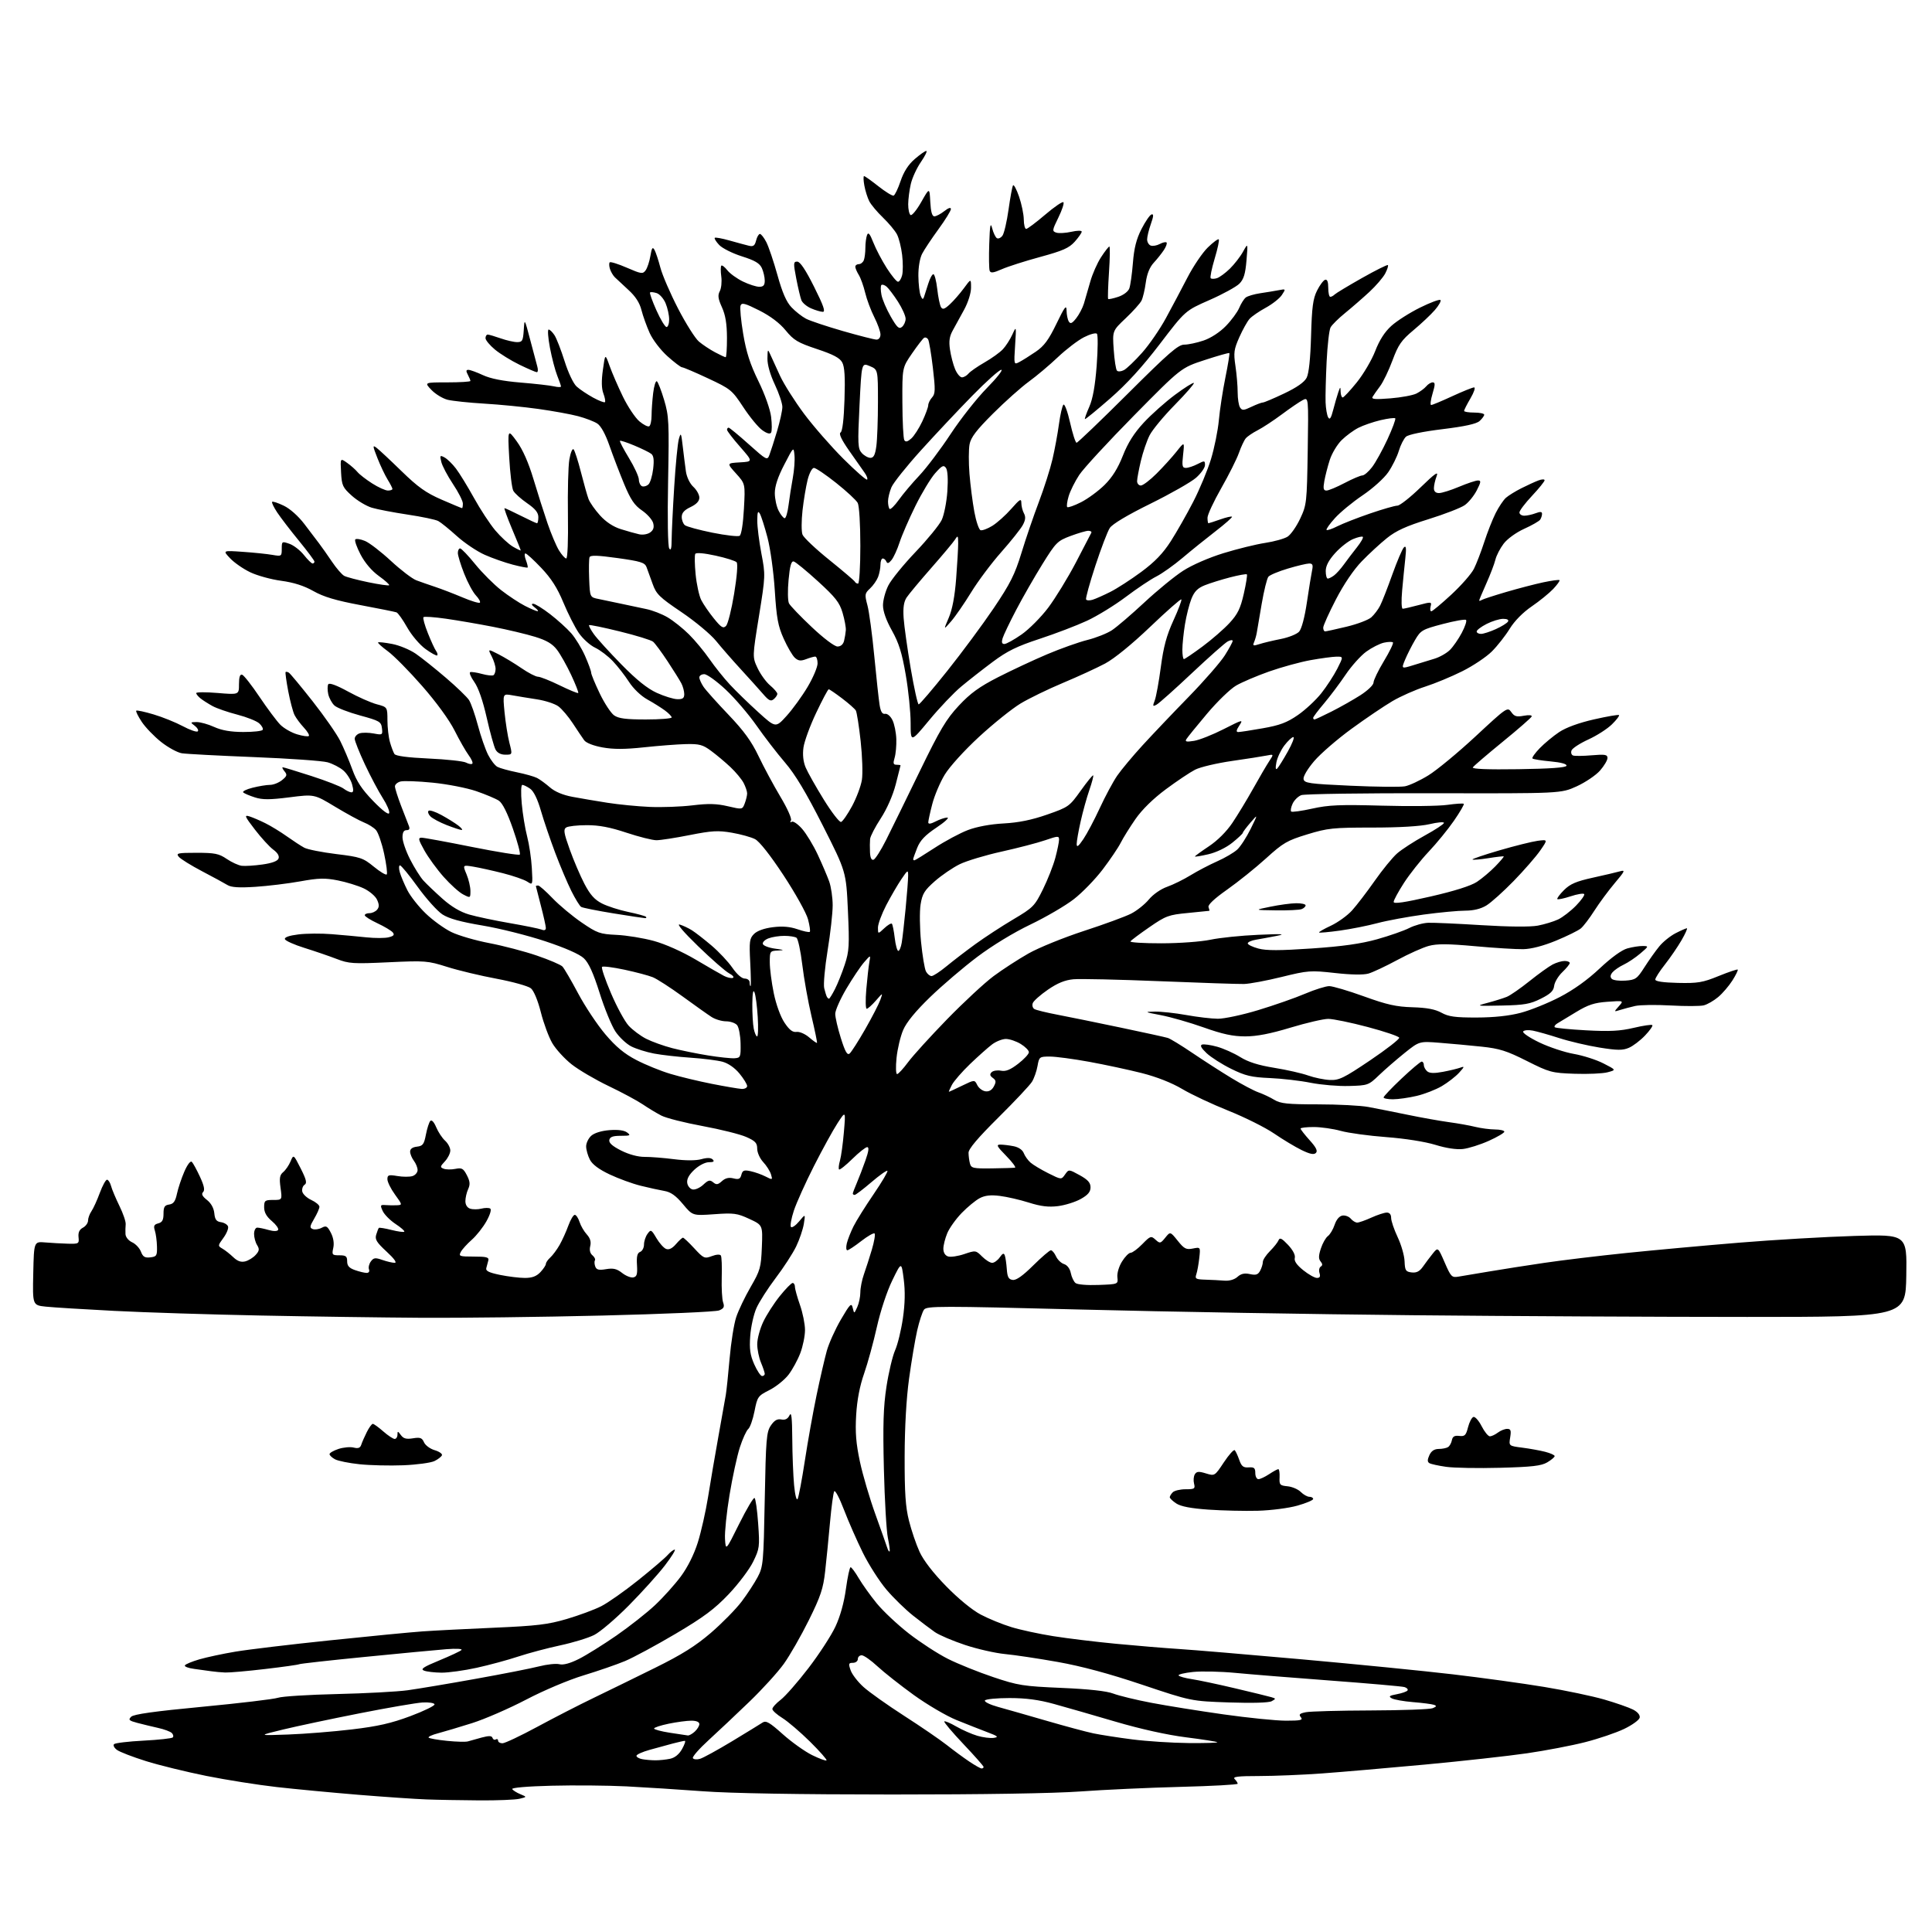 <?xml version="1.0" encoding="UTF-8" standalone="no"?>
<svg 
  version="1.1" 
  xmlns="http://www.w3.org/2000/svg" 
  xmlns:xlink="http://www.w3.org/1999/xlink" 
  xmlns:svg="http://www.w3.org/2000/svg"
  xmlns:rdf="http://www.w3.org/1999/02/22-rdf-syntax-ns#"
  xmlns:cc="http://creativecommons.org/ns#"
  xmlns:dc="http://purl.org/dc/elements/1.1/"
  viewBox="0 0 768 768"
  width="768"
  height="768"
>
<style>svg {background-color: white; }</style>"
<path stroke="none" fill="black" fill-rule="evenodd" d="M190.50,715.68C183.35,715.63 173.90,715.47 169.50,715.30C165.10,715.14 152.95,714.31 142.50,713.46C132.05,712.60 117.42,711.22 110.00,710.38C102.58,709.54 89.97,707.55 82.00,705.95C74.03,704.34 63.22,701.70 58.00,700.06C52.77,698.42 47.60,696.43 46.50,695.62C45.40,694.82 44.88,693.79 45.33,693.33C45.79,692.87 51.07,692.24 57.07,691.93C63.06,691.62 68.28,691.05 68.67,690.66C69.05,690.28 68.89,689.49 68.30,688.90C67.72,688.32 65.27,687.41 62.87,686.88C60.47,686.34 56.75,685.45 54.61,684.88C51.26,683.99 50.92,683.65 52.14,682.43C53.14,681.43 61.40,680.27 80.53,678.46C95.36,677.05 108.85,675.44 110.50,674.89C112.15,674.33 122.72,673.67 134.00,673.41C145.28,673.15 157.88,672.47 162.00,671.91C166.12,671.34 178.28,669.31 189.00,667.38C199.72,665.46 211.08,663.23 214.23,662.42C217.39,661.61 221.05,661.22 222.36,661.55C223.93,661.95 226.61,661.22 230.13,659.45C233.08,657.97 239.78,653.79 245.00,650.18C250.22,646.56 257.16,641.10 260.40,638.05C263.65,635.00 268.25,629.87 270.64,626.66C273.35,623.00 275.87,617.96 277.39,613.16C278.71,608.95 280.56,600.77 281.48,595.00C282.40,589.23 284.24,578.42 285.58,571.00C286.91,563.58 288.23,556.18 288.51,554.56C288.79,552.95 289.48,546.42 290.03,540.06C290.58,533.70 291.75,526.31 292.64,523.63C293.52,520.95 296.10,515.55 298.37,511.63C302.21,505.00 302.52,503.89 302.85,495.75C303.20,487.00 303.20,487.00 297.86,484.53C293.04,482.29 291.70,482.11 283.93,482.67C275.33,483.28 275.33,483.28 271.46,478.64C268.62,475.25 266.64,473.85 264.04,473.41C262.09,473.07 257.86,472.15 254.63,471.34C251.40,470.54 245.88,468.52 242.36,466.86C238.07,464.83 235.48,462.90 234.48,460.97C233.67,459.39 233.00,457.02 233.00,455.70C233.00,454.39 233.91,452.49 235.02,451.49C236.24,450.38 239.08,449.50 242.27,449.25C245.65,448.99 248.13,449.31 249.27,450.17C250.84,451.35 250.55,451.50 246.79,451.50C243.62,451.50 242.46,451.92 242.21,453.17C241.99,454.32 243.45,455.62 246.93,457.37C250.03,458.93 253.63,459.90 256.24,459.88C258.58,459.86 263.84,460.28 267.93,460.80C272.61,461.39 276.64,461.39 278.80,460.79C281.14,460.14 282.59,460.19 283.32,460.92C284.09,461.69 283.66,462.00 281.81,462.00C280.31,462.00 277.87,463.26 276.03,464.97C273.89,466.97 272.96,468.68 273.18,470.21C273.35,471.46 274.33,472.64 275.34,472.83C276.35,473.02 278.25,472.17 279.56,470.94C281.55,469.08 282.20,468.92 283.49,469.99C284.77,471.05 285.37,470.97 286.98,469.52C288.32,468.30 289.73,467.97 291.54,468.42C293.66,468.95 294.27,468.68 294.71,466.99C295.17,465.23 295.76,465.00 298.38,465.57C300.10,465.94 302.78,466.89 304.34,467.69C307.11,469.11 307.16,469.08 306.48,466.82C306.09,465.55 304.70,463.35 303.39,461.95C302.07,460.53 301.00,458.16 301.00,456.64C301.00,454.35 300.26,453.56 296.64,451.96C294.23,450.89 286.44,448.95 279.32,447.63C272.19,446.32 264.82,444.45 262.93,443.48C261.04,442.51 257.70,440.50 255.50,439.00C253.30,437.51 247.19,434.23 241.92,431.71C236.66,429.19 230.04,425.31 227.23,423.09C224.41,420.86 220.96,417.08 219.55,414.68C218.15,412.29 216.10,406.77 215.00,402.41C213.80,397.68 212.21,393.85 211.04,392.87C209.96,391.98 203.84,390.27 197.44,389.07C191.04,387.88 182.17,385.76 177.73,384.35C170.00,381.91 169.02,381.84 154.39,382.52C140.39,383.18 138.67,383.07 133.81,381.19C130.89,380.07 125.15,378.10 121.06,376.82C116.96,375.55 113.45,373.97 113.25,373.33C113.02,372.58 114.94,371.90 118.59,371.45C121.72,371.05 127.71,371.01 131.89,371.35C136.08,371.68 142.27,372.25 145.66,372.61C149.05,372.97 153.03,372.96 154.50,372.59C156.52,372.08 156.92,371.61 156.12,370.64C155.54,369.94 152.80,368.31 150.03,367.01C147.26,365.72 145.00,364.29 145.00,363.83C145.00,363.37 145.84,363.00 146.88,363.00C147.91,363.00 149.27,362.38 149.91,361.61C150.78,360.56 150.77,359.60 149.89,357.66C149.25,356.24 146.85,354.21 144.56,353.13C142.28,352.06 137.65,350.64 134.27,349.97C129.17,348.97 126.66,349.03 119.32,350.36C114.47,351.23 106.45,352.21 101.50,352.53C94.98,352.95 91.92,352.75 90.39,351.80C89.24,351.09 84.71,348.63 80.34,346.34C75.97,344.05 71.80,341.46 71.07,340.59C69.89,339.16 70.60,339.00 78.15,339.00C85.39,339.00 87.03,339.33 90.13,341.44C92.10,342.78 94.79,344.01 96.11,344.17C97.42,344.33 101.12,344.10 104.31,343.65C108.11,343.12 110.33,342.30 110.72,341.28C111.11,340.28 110.36,339.01 108.65,337.76C107.18,336.69 103.89,333.10 101.34,329.79C97.28,324.51 97.00,323.86 99.10,324.51C100.42,324.92 103.30,326.15 105.50,327.25C107.70,328.34 111.56,330.70 114.07,332.49C116.58,334.27 119.68,336.30 120.96,336.98C122.25,337.67 127.96,338.80 133.65,339.50C143.27,340.67 144.33,341.03 148.56,344.49C151.06,346.55 153.39,347.94 153.73,347.60C154.07,347.26 153.60,343.54 152.69,339.34C151.78,335.13 150.32,330.90 149.44,329.94C148.57,328.97 146.43,327.62 144.68,326.94C142.93,326.25 137.77,323.44 133.21,320.69C124.93,315.69 124.93,315.69 115.04,316.95C107.21,317.94 104.36,317.95 101.33,316.98C99.22,316.31 97.13,315.42 96.69,315.01C96.24,314.60 97.90,313.76 100.38,313.14C102.86,312.51 105.99,312.00 107.33,312.00C108.68,312.00 110.83,311.15 112.11,310.11C114.10,308.50 114.24,308.00 113.10,306.61C112.36,305.73 112.04,305.00 112.40,305.00C112.75,305.00 117.88,306.57 123.80,308.48C129.72,310.39 135.45,312.63 136.53,313.45C137.61,314.27 139.03,314.95 139.68,314.97C140.53,314.99 140.61,314.10 139.95,311.75C139.45,309.96 137.90,307.51 136.52,306.30C135.13,305.08 132.31,303.62 130.25,303.03C128.19,302.45 115.03,301.51 101.00,300.96C86.97,300.40 74.06,299.72 72.29,299.44C70.53,299.16 66.81,297.13 64.04,294.94C61.27,292.74 57.81,289.15 56.35,286.95C54.90,284.76 53.91,282.76 54.16,282.51C54.40,282.26 57.51,282.93 61.05,283.99C64.60,285.04 69.84,287.16 72.69,288.68C75.54,290.21 78.21,291.12 78.62,290.72C79.02,290.31 78.49,289.32 77.43,288.52C75.58,287.13 75.61,287.06 78.14,287.03C79.59,287.01 82.74,287.89 85.14,288.98C88.17,290.35 91.70,290.96 96.69,290.98C100.65,290.99 104.12,290.61 104.42,290.13C104.71,289.66 104.10,288.50 103.06,287.56C102.02,286.61 98.09,285.05 94.34,284.08C90.58,283.11 86.15,281.58 84.50,280.68C82.85,279.78 80.71,278.42 79.75,277.66C78.79,276.90 78.00,275.94 78.00,275.52C78.00,275.10 81.82,275.08 86.50,275.47C95.00,276.18 95.00,276.18 95.00,272.01C95.00,269.13 95.39,267.95 96.25,268.21C96.94,268.42 100.06,272.40 103.18,277.05C106.31,281.70 110.02,286.67 111.44,288.10C112.86,289.52 115.86,291.24 118.11,291.91C120.36,292.59 122.46,292.88 122.77,292.56C123.09,292.24 122.20,290.75 120.80,289.24C119.39,287.73 117.73,285.50 117.11,284.29C116.48,283.07 115.35,278.80 114.58,274.79C113.82,270.78 113.35,267.34 113.53,267.15C113.72,266.96 114.30,267.07 114.82,267.39C115.35,267.72 119.59,272.83 124.25,278.74C128.91,284.66 133.85,291.75 135.23,294.50C136.61,297.25 138.78,302.36 140.05,305.86C141.77,310.63 143.84,313.77 148.29,318.36C151.95,322.15 154.41,324.01 154.70,323.23C154.97,322.53 153.81,319.82 152.13,317.21C150.46,314.59 147.26,308.57 145.04,303.83C142.82,299.09 141.00,294.51 141.00,293.67C141.00,292.83 141.88,291.86 142.96,291.51C144.03,291.17 146.54,291.20 148.53,291.57C152.04,292.23 152.15,292.16 151.83,289.47C151.52,286.90 150.88,286.52 143.16,284.42C138.58,283.17 133.99,281.40 132.97,280.47C131.95,279.55 130.83,277.50 130.48,275.92C130.14,274.34 130.14,272.58 130.50,272.00C130.91,271.34 133.83,272.41 138.33,274.88C142.27,277.05 147.41,279.33 149.75,279.95C154.00,281.08 154.00,281.08 154.01,286.29C154.01,289.15 154.46,293.07 155.01,295.00C155.56,296.93 156.36,299.05 156.79,299.72C157.31,300.52 162.00,301.14 170.47,301.53C177.55,301.85 184.21,302.58 185.26,303.14C186.31,303.70 187.44,303.90 187.76,303.57C188.09,303.24 187.42,301.71 186.28,300.17C185.14,298.62 182.62,294.22 180.69,290.37C178.58,286.18 173.43,279.11 167.83,272.72C162.70,266.85 156.57,260.64 154.20,258.91C151.84,257.18 150.08,255.59 150.29,255.37C150.50,255.16 153.02,255.43 155.88,255.98C158.75,256.52 162.98,258.28 165.29,259.88C167.61,261.48 172.98,265.77 177.24,269.42C181.50,273.06 185.63,277.05 186.43,278.27C187.23,279.50 188.82,284.03 189.97,288.35C191.12,292.67 192.95,297.95 194.04,300.07C195.12,302.20 196.79,304.35 197.75,304.85C198.71,305.36 202.20,306.33 205.50,307.00C208.80,307.67 212.40,308.69 213.50,309.26C214.60,309.83 216.89,311.50 218.59,312.98C220.60,314.72 223.76,316.05 227.59,316.76C230.84,317.37 237.10,318.43 241.50,319.12C245.90,319.81 253.45,320.55 258.28,320.76C263.11,320.97 270.76,320.69 275.28,320.14C281.59,319.37 284.85,319.45 289.30,320.49C295.10,321.84 295.11,321.84 296.05,319.36C296.57,317.99 297.00,316.20 297.00,315.39C297.00,314.57 296.36,312.69 295.58,311.20C294.80,309.72 292.44,306.88 290.33,304.90C288.22,302.92 284.78,300.03 282.67,298.48C279.37,296.03 278.01,295.67 272.67,295.79C269.28,295.87 261.77,296.45 256.00,297.07C248.36,297.89 243.86,297.90 239.50,297.11C235.91,296.46 232.99,295.32 232.22,294.26C231.52,293.29 229.49,290.28 227.72,287.57C225.95,284.86 223.35,281.80 221.95,280.77C220.54,279.75 216.72,278.50 213.45,278.00C210.18,277.50 205.78,276.78 203.68,276.40C199.85,275.71 199.85,275.71 200.56,283.11C200.96,287.17 201.82,292.64 202.49,295.25C203.71,300.00 203.71,300.00 200.89,300.00C199.07,300.00 197.68,299.27 196.97,297.94C196.37,296.81 194.79,291.11 193.47,285.27C191.93,278.46 190.16,273.37 188.53,271.08C187.13,269.11 186.41,267.36 186.93,267.19C187.45,267.02 189.55,267.33 191.60,267.90C193.64,268.46 195.69,268.69 196.16,268.40C196.62,268.12 197.00,266.99 197.00,265.89C197.00,264.80 196.30,262.55 195.45,260.90C193.90,257.91 193.90,257.91 198.16,260.08C200.50,261.28 204.62,263.77 207.32,265.63C210.02,267.48 212.96,269.01 213.86,269.01C214.76,269.02 218.65,270.56 222.49,272.44C226.33,274.32 229.65,275.68 229.86,275.48C230.06,275.27 228.81,272.05 227.06,268.32C225.32,264.60 222.78,260.09 221.42,258.31C219.60,255.92 217.30,254.56 212.72,253.15C209.30,252.09 201.78,250.30 196.00,249.17C190.22,248.04 181.77,246.59 177.20,245.94C172.64,245.29 168.65,245.01 168.34,245.33C168.02,245.64 168.81,248.51 170.09,251.70C171.36,254.89 172.83,258.07 173.35,258.77C173.86,259.47 174.07,260.27 173.80,260.53C173.54,260.80 171.45,259.66 169.17,258.01C166.84,256.32 163.63,252.54 161.86,249.41C160.13,246.34 158.21,243.64 157.61,243.42C157.00,243.20 150.56,241.90 143.29,240.54C133.48,238.70 128.67,237.27 124.58,234.96C120.81,232.83 116.75,231.54 111.78,230.87C107.78,230.34 102.24,228.81 99.47,227.48C96.70,226.16 93.10,223.66 91.47,221.93C88.50,218.80 88.50,218.80 96.50,219.36C100.90,219.66 106.19,220.21 108.25,220.57C111.91,221.20 112.00,221.14 112.00,218.16C112.00,215.19 112.08,215.13 115.05,216.17C116.73,216.75 119.31,218.75 120.80,220.61C122.28,222.48 123.84,224.00 124.25,224.00C124.66,224.00 125.00,223.66 125.00,223.25C125.00,222.84 122.23,219.12 118.86,215.00C115.48,210.88 111.59,205.80 110.21,203.73C108.83,201.66 107.92,199.75 108.18,199.49C108.44,199.23 110.53,199.92 112.82,201.03C115.28,202.21 118.61,205.18 120.96,208.27C123.14,211.15 125.79,214.62 126.83,216.00C127.88,217.38 130.18,220.64 131.94,223.25C133.70,225.87 135.91,228.42 136.84,228.92C137.78,229.42 142.08,230.55 146.40,231.45C150.72,232.34 154.46,232.88 154.69,232.64C154.93,232.41 153.09,230.76 150.62,228.98C147.79,226.95 145.07,223.76 143.33,220.43C141.80,217.51 140.86,214.81 141.24,214.42C141.62,214.04 143.36,214.32 145.10,215.04C146.84,215.76 151.46,219.32 155.38,222.95C159.30,226.58 163.85,230.06 165.50,230.68C167.15,231.30 170.53,232.48 173.00,233.30C175.47,234.12 180.35,236.00 183.84,237.47C187.33,238.95 190.44,239.89 190.76,239.57C191.08,239.25 190.36,237.95 189.17,236.68C187.97,235.41 185.87,231.50 184.50,227.99C183.12,224.49 182.00,220.81 182.00,219.81C182.00,218.81 182.41,218.00 182.90,218.00C183.40,218.00 186.09,220.81 188.88,224.25C191.67,227.69 196.33,232.35 199.23,234.61C202.13,236.87 206.39,239.68 208.71,240.86C211.03,242.04 213.28,242.99 213.71,242.97C214.14,242.95 213.63,242.28 212.56,241.47C211.32,240.53 211.10,240.00 211.97,240.00C212.71,240.00 215.72,241.86 218.67,244.13C221.61,246.40 225.39,249.82 227.07,251.73C228.74,253.64 231.21,257.68 232.56,260.72C233.90,263.76 235.00,266.77 235.00,267.40C235.00,268.04 236.53,271.75 238.40,275.65C240.27,279.55 242.85,283.48 244.12,284.37C245.90,285.62 248.85,286.00 256.72,286.00C262.38,286.00 267.00,285.63 267.00,285.19C267.00,284.74 265.76,283.47 264.25,282.37C262.74,281.27 259.58,279.29 257.23,277.99C254.76,276.61 251.72,273.69 250.03,271.05C248.42,268.55 245.54,264.85 243.63,262.84C241.73,260.82 238.54,258.40 236.54,257.45C234.54,256.50 231.64,253.88 230.08,251.61C228.53,249.35 225.77,243.90 223.94,239.50C221.54,233.70 219.12,229.92 215.16,225.75C212.16,222.59 209.33,220.00 208.87,220.00C208.42,220.00 208.50,221.19 209.05,222.64C209.60,224.09 209.91,225.42 209.74,225.60C209.56,225.77 206.91,225.26 203.84,224.46C200.77,223.66 195.75,221.90 192.68,220.54C189.61,219.18 184.63,215.83 181.62,213.11C178.60,210.38 175.27,207.68 174.22,207.12C173.16,206.55 167.69,205.40 162.06,204.56C156.42,203.71 150.02,202.49 147.83,201.83C145.64,201.18 142.06,199.03 139.87,197.07C136.23,193.80 135.86,193.02 135.58,187.78C135.26,182.05 135.26,182.05 137.97,183.98C139.46,185.04 141.31,186.68 142.09,187.62C142.86,188.57 145.50,190.61 147.95,192.17C150.39,193.73 153.20,195.00 154.20,195.00C155.19,195.00 156.00,194.72 156.00,194.37C156.00,194.02 155.14,192.33 154.08,190.62C153.02,188.90 151.20,185.06 150.03,182.09C148.10,177.18 148.07,176.80 149.70,178.02C150.69,178.77 155.16,182.94 159.64,187.31C166.17,193.66 169.32,195.91 175.56,198.62C179.83,200.48 183.48,202.00 183.67,202.00C183.85,202.00 184.00,201.17 184.00,200.16C184.00,199.14 182.23,195.65 180.06,192.41C177.90,189.16 175.81,185.21 175.43,183.64C174.79,181.03 174.90,180.87 176.71,181.84C177.80,182.43 179.84,184.41 181.24,186.25C182.64,188.08 185.85,193.32 188.38,197.88C190.90,202.45 194.73,208.28 196.88,210.84C199.04,213.40 202.20,216.31 203.90,217.31C205.61,218.30 207.00,218.96 207.00,218.78C207.00,218.59 205.44,214.74 203.53,210.22C201.63,205.70 200.29,202.00 200.56,202.00C200.83,202.00 203.73,203.35 207.00,205.00C210.27,206.65 213.18,208.00 213.47,208.00C213.76,208.00 214.00,206.90 214.00,205.55C214.00,203.77 212.77,202.25 209.51,200.01C207.05,198.31 204.58,196.09 204.04,195.07C203.49,194.06 202.77,188.11 202.42,181.86C201.80,170.50 201.80,170.50 205.42,175.45C207.81,178.72 210.07,183.83 212.06,190.45C213.72,195.98 216.23,203.88 217.64,208.00C219.05,212.12 221.09,216.96 222.18,218.75C223.27,220.54 224.58,222.00 225.09,222.00C225.63,222.00 225.91,214.83 225.76,204.75C225.62,195.26 225.87,185.31 226.33,182.63C226.79,179.94 227.54,178.15 228.01,178.63C228.47,179.11 229.79,183.20 230.94,187.72C232.09,192.24 233.45,197.06 233.97,198.42C234.49,199.78 236.53,202.69 238.52,204.89C240.86,207.48 243.77,209.40 246.81,210.35C249.39,211.16 252.66,212.08 254.09,212.39C255.54,212.71 257.47,212.38 258.49,211.63C259.77,210.70 260.10,209.61 259.64,207.91C259.28,206.58 257.27,204.33 255.18,202.90C252.19,200.85 250.69,198.61 248.10,192.40C246.30,188.05 243.68,181.21 242.28,177.19C240.67,172.56 238.89,169.32 237.43,168.36C236.16,167.53 232.73,166.22 229.81,165.44C226.89,164.66 219.78,163.37 214.00,162.56C208.22,161.75 198.55,160.80 192.50,160.45C186.45,160.09 179.90,159.40 177.95,158.92C176.00,158.43 173.10,156.67 171.52,155.02C168.63,152.00 168.63,152.00 177.81,152.00C182.87,152.00 187.00,151.75 187.00,151.43C187.00,151.12 186.53,150.00 185.96,148.93C185.19,147.49 185.25,147.01 186.21,147.02C186.92,147.03 189.53,147.98 192.00,149.13C195.02,150.53 199.96,151.50 207.00,152.08C212.78,152.55 218.74,153.23 220.25,153.59C221.76,153.94 223.00,153.96 223.00,153.64C223.00,153.31 222.32,151.34 221.49,149.27C220.67,147.20 219.37,142.24 218.61,138.25C217.85,134.26 217.62,131.00 218.09,131.00C218.57,131.00 219.61,132.01 220.42,133.25C221.23,134.49 223.03,139.13 224.43,143.56C225.88,148.18 227.93,152.49 229.23,153.66C230.48,154.79 233.41,156.75 235.74,158.03C238.07,159.31 240.20,160.13 240.47,159.86C240.74,159.59 240.47,158.05 239.86,156.43C239.11,154.44 239.04,151.42 239.66,147.00C240.56,140.50 240.56,140.50 242.34,145.50C243.32,148.25 245.71,153.76 247.65,157.74C249.59,161.72 252.53,166.11 254.18,167.50C255.82,168.88 257.58,169.76 258.08,169.45C258.59,169.14 259.00,167.22 259.01,165.19C259.01,163.16 259.30,159.15 259.64,156.28C259.99,153.40 260.65,151.28 261.11,151.57C261.56,151.85 262.87,155.19 264.00,158.99C265.91,165.40 266.02,167.76 265.58,191.22C265.29,206.15 265.48,217.14 266.03,218.02C266.69,219.06 266.98,218.00 266.99,214.50C267.01,211.75 267.46,202.30 268.01,193.50C268.55,184.70 269.39,176.15 269.86,174.50C270.65,171.76 270.78,172.02 271.41,177.50C271.79,180.80 272.36,185.26 272.66,187.40C272.99,189.68 274.22,192.23 275.61,193.52C276.93,194.73 278.00,196.67 278.00,197.82C278.00,199.22 276.85,200.45 274.50,201.57C272.02,202.74 271.00,203.89 271.00,205.49C271.00,206.74 271.56,208.21 272.25,208.77C272.94,209.33 277.86,210.67 283.18,211.75C288.51,212.82 293.38,213.38 294.02,212.99C294.70,212.57 295.40,208.19 295.72,202.29C296.27,192.31 296.27,192.31 292.57,188.21C288.87,184.11 288.87,184.11 294.11,183.80C299.35,183.50 299.35,183.50 294.18,177.59C291.33,174.35 289.00,171.31 289.00,170.84C289.00,170.38 289.29,170.00 289.64,170.00C289.99,170.00 293.58,172.96 297.62,176.58C304.76,182.96 305.00,183.09 305.86,180.83C306.35,179.55 307.71,175.32 308.88,171.43C310.04,167.54 311.00,163.19 311.00,161.77C311.00,160.34 309.65,156.33 308.00,152.84C306.14,148.90 305.03,144.98 305.07,142.50C305.13,138.72 305.20,138.64 306.24,141.00C306.84,142.38 308.59,146.20 310.13,149.50C311.67,152.80 315.95,159.55 319.64,164.50C323.34,169.45 330.36,177.49 335.24,182.36C340.12,187.23 344.38,190.96 344.69,190.64C345.01,190.32 344.53,189.04 343.61,187.78C342.70,186.53 339.94,182.60 337.48,179.06C334.46,174.72 333.37,172.39 334.15,171.91C334.88,171.46 335.45,166.67 335.70,158.85C336.00,149.93 335.75,145.83 334.80,144.08C333.84,142.28 331.25,140.91 324.75,138.75C317.12,136.21 315.52,135.25 312.31,131.33C309.91,128.40 306.24,125.64 301.79,123.39C296.14,120.55 294.86,120.21 294.38,121.46C294.06,122.29 294.53,127.36 295.43,132.73C296.66,140.05 298.18,144.76 301.48,151.50C304.05,156.75 306.15,162.67 306.53,165.70C306.88,168.57 306.88,171.39 306.52,171.97C306.09,172.66 304.87,172.33 303.02,171.01C301.45,169.90 298.06,165.79 295.49,161.88C290.98,155.03 290.47,154.62 281.42,150.39C276.26,147.97 271.62,146.00 271.12,146.00C270.62,146.00 268.02,144.02 265.33,141.61C262.58,139.14 259.48,135.08 258.25,132.36C257.05,129.68 255.58,125.59 254.99,123.26C254.27,120.38 252.61,117.80 249.82,115.26C247.57,113.19 245.14,110.93 244.43,110.24C243.71,109.55 242.84,108.06 242.47,106.92C242.11,105.78 242.07,104.59 242.38,104.28C242.70,103.97 245.76,104.93 249.19,106.42C254.92,108.91 255.53,108.99 256.64,107.47C257.31,106.56 258.17,103.98 258.54,101.74C259.09,98.49 259.42,98.01 260.18,99.35C260.69,100.28 261.74,103.44 262.51,106.38C263.28,109.32 266.43,116.63 269.52,122.61C272.61,128.60 276.35,134.52 277.82,135.77C279.29,137.02 282.17,138.93 284.21,140.02C286.25,141.11 288.16,142.00 288.46,142.00C288.76,142.00 288.99,138.51 288.98,134.25C288.96,128.72 288.39,125.26 286.99,122.16C285.44,118.76 285.26,117.39 286.12,115.77C286.73,114.64 287.00,112.00 286.72,109.92C286.44,107.83 286.45,105.89 286.74,105.60C287.03,105.31 288.11,106.14 289.14,107.45C290.17,108.75 292.95,110.76 295.32,111.91C297.69,113.06 300.61,114.00 301.82,114.00C303.47,114.00 304.00,113.40 304.00,111.55C304.00,110.20 303.48,107.96 302.85,106.57C301.97,104.65 300.07,103.53 294.91,101.90C291.18,100.72 287.12,98.69 285.89,97.38C284.66,96.08 283.87,94.80 284.13,94.54C284.38,94.28 287.05,94.77 290.05,95.62C293.05,96.47 296.49,97.40 297.70,97.69C299.45,98.11 300.04,97.67 300.56,95.61C300.92,94.17 301.61,93.00 302.08,93.00C302.56,93.00 303.70,94.46 304.62,96.24C305.54,98.02 307.53,103.91 309.04,109.32C311.00,116.36 312.60,120.03 314.64,122.17C316.21,123.83 318.81,125.86 320.41,126.70C322.01,127.54 328.62,129.74 335.10,131.61C341.58,133.47 347.58,135.00 348.44,135.00C349.34,135.00 350.00,134.14 350.00,132.97C350.00,131.85 348.90,128.75 347.55,126.09C346.20,123.43 344.56,119.05 343.92,116.37C343.28,113.69 342.13,110.50 341.38,109.29C340.62,108.07 340.00,106.60 340.00,106.04C340.00,105.47 340.63,105.00 341.39,105.00C342.16,105.00 343.06,104.29 343.39,103.42C343.73,102.55 344.00,100.34 344.00,98.50C344.00,96.66 344.30,94.39 344.66,93.44C345.16,92.15 345.78,92.89 347.17,96.42C348.18,99.00 350.58,103.56 352.49,106.56C354.41,109.55 356.42,112.00 356.97,112.00C357.51,112.00 358.25,110.84 358.61,109.42C358.97,108.00 358.97,104.36 358.61,101.33C358.25,98.31 357.33,94.63 356.56,93.16C355.79,91.70 353.29,88.70 351.00,86.50C348.71,84.30 346.26,81.38 345.55,80.00C344.85,78.62 343.96,75.81 343.59,73.75C343.21,71.69 343.17,70.00 343.48,70.00C343.80,70.00 346.36,71.82 349.17,74.04C351.98,76.26 354.70,77.93 355.22,77.76C355.73,77.59 356.99,74.98 358.00,71.97C359.25,68.28 361.06,65.44 363.59,63.25C365.65,61.46 367.73,60.00 368.21,60.00C368.70,60.00 367.74,61.97 366.08,64.39C364.42,66.80 362.61,70.73 362.06,73.14C361.50,75.54 361.04,79.16 361.02,81.19C361.01,83.22 361.44,85.15 361.97,85.48C362.50,85.81 364.41,83.47 366.22,80.29C369.50,74.50 369.50,74.50 369.80,80.25C370.01,84.18 370.52,86.00 371.42,86.00C372.14,86.00 373.92,85.07 375.37,83.93C377.02,82.63 378.00,82.32 378.00,83.10C378.00,83.78 375.77,87.39 373.05,91.12C370.33,94.85 367.40,99.25 366.55,100.90C365.64,102.67 365.03,106.29 365.07,109.70C365.11,112.89 365.51,116.40 365.96,117.50C366.62,119.09 366.89,119.19 367.32,118.00C367.61,117.17 368.37,114.81 369.00,112.75C369.64,110.69 370.55,109.00 371.03,109.00C371.51,109.00 372.20,111.64 372.57,114.88C372.93,118.11 373.61,121.36 374.06,122.10C374.72,123.16 375.47,122.92 377.58,120.97C379.06,119.61 381.56,116.74 383.14,114.60C386.00,110.70 386.00,110.70 386.00,114.38C386.00,116.51 384.84,120.20 383.25,123.12C381.74,125.90 379.71,129.60 378.74,131.34C377.42,133.71 377.14,135.62 377.64,138.98C378.00,141.45 378.91,144.94 379.66,146.73C380.41,148.53 381.64,150.00 382.39,150.00C383.14,150.00 384.31,149.33 384.99,148.51C385.68,147.68 388.55,145.69 391.39,144.06C394.22,142.44 397.51,140.08 398.68,138.81C399.86,137.54 401.54,134.93 402.42,133.00C404.01,129.51 404.02,129.52 403.52,137.28C403.02,145.06 403.02,145.06 405.26,143.88C406.49,143.23 409.41,141.40 411.74,139.81C415.05,137.55 416.85,135.12 419.95,128.71C423.27,121.85 423.93,120.99 423.98,123.50C424.01,125.15 424.41,127.10 424.88,127.83C425.53,128.86 426.20,128.56 427.80,126.52C428.95,125.07 430.33,122.44 430.87,120.69C431.41,118.93 432.54,115.03 433.39,112.00C434.23,108.97 436.16,104.59 437.68,102.25C439.20,99.91 440.69,98.00 440.99,98.00C441.29,98.00 441.22,102.61 440.84,108.24C440.47,113.88 440.32,118.65 440.51,118.84C440.71,119.04 442.50,118.66 444.50,118.00C446.59,117.31 448.46,115.90 448.92,114.65C449.35,113.47 450.00,108.90 450.35,104.50C450.81,98.65 451.72,95.04 453.74,91.08C455.26,88.10 457.05,85.48 457.73,85.25C458.65,84.95 458.59,85.92 457.48,89.05C456.67,91.36 456.00,94.11 456.00,95.16C456.00,96.21 456.64,97.31 457.42,97.61C458.20,97.91 459.82,97.63 461.01,97.00C462.20,96.36 463.42,96.09 463.72,96.39C464.02,96.69 463.55,98.04 462.67,99.38C461.79,100.72 459.97,103.01 458.62,104.46C457.01,106.21 455.93,108.87 455.47,112.30C455.09,115.16 454.32,118.40 453.77,119.50C453.22,120.60 450.39,123.75 447.49,126.50C442.20,131.50 442.20,131.50 442.72,139.00C443.00,143.12 443.58,146.88 444.01,147.34C444.44,147.81 445.69,147.70 446.80,147.11C447.91,146.51 451.13,143.44 453.96,140.26C456.79,137.09 461.06,130.90 463.45,126.50C465.85,122.10 469.70,114.83 472.02,110.34C474.34,105.85 477.97,100.48 480.10,98.40C482.22,96.33 484.20,94.86 484.48,95.15C484.77,95.43 484.03,98.90 482.84,102.84C481.66,106.79 480.95,110.28 481.27,110.60C481.59,110.92 482.70,110.91 483.75,110.58C484.79,110.25 487.11,108.55 488.90,106.80C490.68,105.05 493.04,102.02 494.12,100.06C496.09,96.50 496.09,96.50 495.50,103.50C495.05,108.91 494.40,111.02 492.67,112.77C491.43,114.01 486.09,116.94 480.79,119.27C471.15,123.50 471.15,123.50 461.05,136.75C454.07,145.88 447.94,152.61 441.25,158.44C435.92,163.09 431.43,166.76 431.27,166.60C431.11,166.44 431.89,164.24 433.01,161.70C434.41,158.54 435.33,153.39 435.95,145.30C436.44,138.81 436.48,133.13 436.04,132.67C435.60,132.21 433.28,132.84 430.89,134.06C428.50,135.28 423.83,138.84 420.52,141.98C417.21,145.12 412.00,149.51 408.94,151.73C405.88,153.96 399.49,159.66 394.73,164.41C388.11,171.02 385.92,173.89 385.41,176.64C385.04,178.62 385.02,183.90 385.38,188.37C385.74,192.84 386.61,199.62 387.31,203.43C388.01,207.24 389.13,210.54 389.79,210.76C390.45,210.98 392.56,210.20 394.47,209.02C396.38,207.84 399.76,204.81 401.97,202.30C405.41,198.39 406.00,198.04 406.00,199.92C406.00,201.14 406.46,203.00 407.03,204.06C407.79,205.47 407.66,206.72 406.56,208.74C405.74,210.26 401.88,215.10 397.99,219.50C394.09,223.90 388.71,231.10 386.02,235.50C383.32,239.90 379.75,245.07 378.07,247.00C375.03,250.50 375.03,250.50 377.15,245.55C378.56,242.27 379.54,237.05 380.08,230.05C380.53,224.25 380.89,217.93 380.89,216.00C380.88,212.89 380.75,212.71 379.69,214.41C379.04,215.47 374.77,220.56 370.22,225.74C365.67,230.92 361.24,236.23 360.38,237.54C359.27,239.23 358.93,241.61 359.21,245.71C359.43,248.90 360.70,257.91 362.03,265.75C363.37,273.59 364.79,280.00 365.19,280.00C365.60,280.00 370.69,274.04 376.51,266.75C382.33,259.46 390.66,248.22 395.01,241.77C401.63,231.94 403.42,228.37 406.05,219.77C407.77,214.12 410.89,205.00 412.98,199.50C415.06,194.00 417.50,186.35 418.39,182.50C419.28,178.65 420.44,172.40 420.95,168.60C421.47,164.81 422.27,161.33 422.73,160.87C423.20,160.40 424.39,163.62 425.38,168.01C426.37,172.41 427.53,176.00 427.96,176.00C428.39,176.00 437.55,167.22 448.31,156.50C464.67,140.20 468.35,137.00 470.76,137.00C472.35,137.00 475.81,136.26 478.46,135.36C481.34,134.38 484.89,132.07 487.28,129.61C489.49,127.35 491.87,124.11 492.59,122.42C493.30,120.73 494.47,118.86 495.19,118.28C495.91,117.70 498.52,116.93 501.00,116.56C503.48,116.19 506.78,115.65 508.34,115.35C511.14,114.81 511.16,114.83 509.57,117.25C508.69,118.60 505.81,120.87 503.18,122.31C500.54,123.74 497.65,125.73 496.74,126.73C495.83,127.74 494.00,131.02 492.66,134.03C490.50,138.89 490.32,140.17 491.11,145.50C491.60,148.80 492.00,153.53 491.99,156.00C491.99,158.47 492.41,161.16 492.93,161.96C493.76,163.24 494.35,163.20 497.47,161.71C499.45,160.77 501.49,160.00 502.00,160.00C502.51,160.00 506.32,158.39 510.48,156.41C515.53,154.01 518.49,151.94 519.41,150.16C520.30,148.42 520.91,142.67 521.17,133.50C521.49,122.11 521.93,118.76 523.53,115.55C524.61,113.38 526.06,111.43 526.75,111.22C527.59,110.96 528.00,112.01 528.00,114.42C528.00,116.39 528.36,118.00 528.80,118.00C529.24,118.00 530.03,117.58 530.55,117.06C531.07,116.55 535.95,113.61 541.39,110.53C546.82,107.46 551.47,105.14 551.71,105.38C551.95,105.62 551.48,107.11 550.66,108.69C549.84,110.27 547.00,113.58 544.34,116.05C541.68,118.51 537.34,122.28 534.70,124.43C532.06,126.57 529.45,129.15 528.91,130.17C528.37,131.18 527.67,137.29 527.35,143.75C527.04,150.21 526.85,157.49 526.94,159.93C527.03,162.37 527.49,165.05 527.96,165.89C528.59,167.02 529.11,166.26 529.96,162.96C530.59,160.51 531.50,157.38 531.97,156.00C532.81,153.59 532.85,153.59 532.92,155.75C532.96,156.99 533.34,158.00 533.75,158.00C534.16,157.99 536.67,155.31 539.33,152.02C541.98,148.74 545.28,143.13 546.66,139.57C548.34,135.21 550.45,131.92 553.11,129.52C555.28,127.56 560.40,124.30 564.49,122.28C568.58,120.25 572.23,118.90 572.60,119.26C572.96,119.63 571.96,121.42 570.38,123.24C568.80,125.07 564.97,128.67 561.87,131.26C557.07,135.27 555.86,137.01 553.55,143.22C552.07,147.22 549.85,151.85 548.61,153.50C547.37,155.15 546.03,157.06 545.63,157.74C545.05,158.71 546.62,158.84 552.70,158.35C556.99,158.01 561.66,157.14 563.07,156.43C564.49,155.71 566.23,154.43 566.95,153.57C567.66,152.70 568.82,152.00 569.52,152.00C570.55,152.00 570.54,152.88 569.45,156.50C568.71,158.97 568.46,161.00 568.91,161.00C569.35,161.00 573.13,159.43 577.29,157.50C581.46,155.58 585.37,154.00 585.98,154.00C586.59,154.00 585.94,155.95 584.54,158.34C583.14,160.72 582.00,162.97 582.00,163.34C582.00,163.70 583.80,164.00 586.00,164.00C588.20,164.00 590.00,164.38 590.00,164.85C590.00,165.31 589.17,166.44 588.16,167.36C586.89,168.51 582.30,169.51 573.41,170.60C565.65,171.55 559.86,172.74 558.90,173.60C558.03,174.39 556.74,176.93 556.05,179.24C555.35,181.56 553.46,185.38 551.84,187.73C550.21,190.10 545.69,194.18 541.68,196.88C537.70,199.56 532.74,203.65 530.65,205.97C528.56,208.28 527.06,210.39 527.33,210.66C527.59,210.92 529.54,210.26 531.65,209.19C533.77,208.12 539.60,205.84 544.62,204.12C549.63,202.40 554.52,201.00 555.48,201.00C556.43,201.00 560.57,197.75 564.67,193.77C570.52,188.10 571.90,187.14 571.06,189.34C570.48,190.87 570.00,193.00 570.00,194.07C570.00,195.34 570.69,196.00 572.03,196.00C573.15,196.00 576.73,194.88 580.00,193.50C583.27,192.13 586.64,191.00 587.49,191.00C588.81,191.00 588.75,191.57 587.04,194.92C585.94,197.07 583.80,199.71 582.27,200.79C580.75,201.87 574.25,204.39 567.83,206.39C559.00,209.13 554.97,210.97 551.33,213.90C548.67,216.03 544.16,220.19 541.31,223.14C538.11,226.44 534.17,232.26 531.06,238.26C528.28,243.63 526.00,248.69 526.00,249.51C526.00,250.33 526.34,251.00 526.75,250.99C527.16,250.99 531.00,250.15 535.28,249.12C539.55,248.10 543.99,246.42 545.13,245.38C546.27,244.35 547.83,242.30 548.59,240.82C549.36,239.35 551.55,233.76 553.46,228.40C555.38,223.04 557.46,218.17 558.09,217.58C558.95,216.77 559.08,217.89 558.63,222.00C558.30,225.03 557.73,230.76 557.37,234.75C557.00,238.84 557.10,241.99 557.61,241.99C558.10,241.98 560.91,241.34 563.85,240.55C569.00,239.18 569.18,239.20 568.69,241.06C568.42,242.13 568.54,243.00 568.97,243.00C569.40,243.00 572.98,240.01 576.93,236.36C580.88,232.71 584.92,228.09 585.91,226.11C586.91,224.12 588.75,219.35 590.00,215.50C591.25,211.65 593.29,206.47 594.53,204.00C595.77,201.53 597.62,198.76 598.64,197.87C599.66,196.97 602.43,195.26 604.78,194.08C607.14,192.89 610.18,191.50 611.53,190.99C612.89,190.47 614.00,190.44 614.00,190.91C614.00,191.38 611.75,194.17 609.00,197.10C606.25,200.03 604.00,203.00 604.00,203.71C604.00,204.42 604.87,205.00 605.93,205.00C607.00,205.00 609.02,204.56 610.43,204.02C612.32,203.31 613.00,203.37 612.98,204.27C612.98,204.95 612.64,205.99 612.23,206.59C611.83,207.18 608.98,208.82 605.89,210.21C602.67,211.68 599.19,214.19 597.72,216.13C596.31,217.98 594.83,220.85 594.44,222.50C594.04,224.15 592.43,228.37 590.86,231.89C589.29,235.40 588.00,238.47 588.00,238.70C588.00,238.93 588.45,238.84 589.00,238.50C589.55,238.16 593.94,236.73 598.75,235.32C603.56,233.91 610.20,232.18 613.50,231.48C616.80,230.78 619.69,230.39 619.93,230.62C620.16,230.84 619.04,232.41 617.43,234.12C615.82,235.82 611.96,238.95 608.86,241.07C605.38,243.45 602.03,246.85 600.13,249.94C598.44,252.70 595.25,256.75 593.05,258.95C590.85,261.15 585.55,264.70 581.27,266.83C577.00,268.97 570.36,271.72 566.52,272.95C562.68,274.17 556.84,276.76 553.54,278.69C550.24,280.63 542.92,285.57 537.28,289.69C531.63,293.80 524.95,299.58 522.42,302.54C519.77,305.65 517.98,308.66 518.18,309.70C518.49,311.32 520.39,311.59 536.90,312.34C547.00,312.80 556.71,312.90 558.48,312.57C560.25,312.24 564.43,310.29 567.78,308.23C571.13,306.18 579.58,299.19 586.56,292.71C598.97,281.17 599.28,280.96 600.74,283.04C601.97,284.80 602.86,285.06 605.72,284.52C607.79,284.14 609.07,284.26 608.86,284.82C608.66,285.34 603.46,289.89 597.29,294.91C591.13,299.94 585.81,304.50 585.47,305.05C585.07,305.70 591.34,305.95 603.59,305.77C616.13,305.59 622.46,305.14 622.70,304.40C622.93,303.71 620.58,303.06 616.39,302.67C612.72,302.33 609.47,301.81 609.18,301.51C608.88,301.21 610.18,299.37 612.07,297.42C613.96,295.47 617.45,292.58 619.82,291.00C622.55,289.19 627.65,287.33 633.64,285.97C638.86,284.78 643.34,284.01 643.59,284.26C643.84,284.51 642.58,286.17 640.77,287.94C638.97,289.72 634.76,292.42 631.41,293.95C628.06,295.48 625.05,297.44 624.71,298.30C624.38,299.16 624.65,300.07 625.31,300.32C625.96,300.57 629.31,300.54 632.75,300.24C638.05,299.79 639.00,299.96 639.00,301.32C639.00,302.21 637.66,304.45 636.03,306.32C634.39,308.18 630.23,310.99 626.78,312.57C620.50,315.43 620.50,315.43 570.04,315.32C542.29,315.26 518.55,315.60 517.28,316.08C516.01,316.57 514.46,318.10 513.83,319.48C513.19,320.87 512.94,322.27 513.26,322.59C513.58,322.91 517.34,322.39 521.62,321.44C528.13,319.99 532.65,319.80 549.31,320.26C560.26,320.57 571.96,320.43 575.32,319.95C578.68,319.48 581.62,319.29 581.87,319.53C582.11,319.78 580.36,322.79 577.98,326.24C575.61,329.68 571.08,335.22 567.93,338.55C564.79,341.88 560.36,347.47 558.10,350.96C555.85,354.45 554.00,357.86 554.00,358.53C554.00,359.39 558.34,358.75 568.70,356.37C578.21,354.19 584.71,352.13 587.11,350.55C589.14,349.20 592.43,346.43 594.41,344.39C596.39,342.35 597.90,340.57 597.76,340.44C597.62,340.31 594.85,340.62 591.62,341.14C588.38,341.65 585.56,341.89 585.34,341.67C585.12,341.45 589.93,339.82 596.04,338.03C602.14,336.25 608.97,334.55 611.22,334.24C615.31,333.70 615.31,333.70 612.26,338.10C610.59,340.52 605.84,345.96 601.72,350.20C597.60,354.43 592.71,358.82 590.86,359.94C588.65,361.29 585.78,361.99 582.46,362.00C579.69,362.00 572.26,362.70 565.96,363.55C559.66,364.41 551.35,365.94 547.50,366.97C543.65,368.00 536.94,369.33 532.59,369.93C528.25,370.53 524.54,370.87 524.35,370.68C524.16,370.49 526.28,369.27 529.07,367.97C531.85,366.66 535.64,363.93 537.47,361.90C539.31,359.86 543.35,354.59 546.44,350.18C549.53,345.77 553.54,340.86 555.35,339.27C557.16,337.68 562.09,334.48 566.32,332.16C570.54,329.85 574.00,327.57 574.00,327.11C574.00,326.64 571.41,326.87 568.25,327.62C564.60,328.47 556.28,328.97 545.50,328.97C529.88,328.97 527.78,329.19 519.64,331.68C511.65,334.12 510.06,335.04 503.27,341.21C499.14,344.96 492.18,350.55 487.81,353.63C482.67,357.25 480.06,359.72 480.41,360.61C480.70,361.38 480.84,362.03 480.72,362.06C480.60,362.10 476.78,362.48 472.23,362.92C464.53,363.65 463.45,364.05 456.90,368.57C453.03,371.24 449.64,373.78 449.37,374.21C449.10,374.65 454.65,374.99 461.69,374.98C468.87,374.97 477.44,374.34 481.20,373.55C484.88,372.77 493.43,371.89 500.20,371.60C509.74,371.18 511.38,371.28 507.50,372.03C504.75,372.57 501.04,373.25 499.25,373.55C497.46,373.85 496.00,374.50 496.00,375.01C496.00,375.51 497.90,376.43 500.22,377.06C503.37,377.91 508.72,377.90 521.47,377.03C533.73,376.19 541.00,375.16 547.42,373.37C552.33,371.99 558.07,369.99 560.18,368.91C562.29,367.83 565.70,366.89 567.76,366.82C569.82,366.74 579.38,367.17 589.00,367.77C599.89,368.44 608.32,368.51 611.31,367.95C613.95,367.45 617.59,366.34 619.39,365.49C621.19,364.63 624.39,362.16 626.51,359.99C628.63,357.81 630.08,355.74 629.72,355.39C629.36,355.03 626.93,355.44 624.31,356.31C621.69,357.17 619.33,357.66 619.07,357.41C618.81,357.15 620.00,355.54 621.70,353.84C624.16,351.38 626.53,350.36 633.15,348.90C637.74,347.89 642.62,346.75 643.98,346.36C646.18,345.73 645.94,346.26 641.87,351.07C639.35,354.06 635.72,358.98 633.79,362.00C631.87,365.02 629.44,368.21 628.40,369.07C627.35,369.94 622.91,372.12 618.53,373.93C613.46,376.01 608.72,377.25 605.53,377.31C602.76,377.37 594.15,376.84 586.38,376.13C575.55,375.15 571.27,375.12 567.97,376.01C565.61,376.64 559.96,379.17 555.42,381.63C550.88,384.08 545.73,386.50 543.98,387.01C541.97,387.58 537.06,387.50 530.64,386.78C520.96,385.70 519.98,385.77 509.49,388.35C503.45,389.84 496.70,391.10 494.50,391.15C492.30,391.20 477.23,390.70 461.00,390.04C444.77,389.38 429.35,389.03 426.72,389.27C423.31,389.59 420.39,390.78 416.55,393.42C413.59,395.46 410.89,397.85 410.55,398.74C410.21,399.62 410.48,400.68 411.16,401.10C411.83,401.51 416.01,402.54 420.44,403.38C424.87,404.23 436.15,406.52 445.50,408.49C454.85,410.45 463.28,412.30 464.24,412.60C465.19,412.89 469.59,415.57 474.01,418.57C478.43,421.56 485.42,426.06 489.56,428.57C493.69,431.08 498.52,433.63 500.29,434.24C502.05,434.85 504.85,436.17 506.50,437.17C509.03,438.71 511.75,438.99 523.94,439.00C531.88,439.00 540.88,439.47 543.94,440.04C547.00,440.61 554.00,442.00 559.50,443.13C565.00,444.27 572.42,445.59 576.00,446.08C579.58,446.56 584.30,447.41 586.50,447.96C588.70,448.50 592.19,448.96 594.25,448.98C596.31,448.99 598.00,449.39 598.00,449.86C598.00,450.34 595.21,451.98 591.80,453.51C588.39,455.04 583.76,456.50 581.51,456.75C578.97,457.04 574.84,456.41 570.57,455.09C566.53,453.85 558.53,452.58 551.10,452.02C544.17,451.50 536.02,450.39 533.00,449.55C529.98,448.71 525.14,448.02 522.25,448.01C519.36,448.01 517.00,448.28 517.00,448.63C517.00,448.97 518.62,451.05 520.59,453.24C523.19,456.11 523.88,457.52 523.09,458.31C522.30,459.10 520.73,458.78 517.41,457.17C514.89,455.94 509.98,452.99 506.50,450.61C503.02,448.23 494.86,444.15 488.37,441.55C481.87,438.95 473.58,435.06 469.95,432.90C465.77,430.42 459.85,428.09 453.89,426.57C448.70,425.26 439.30,423.24 433.01,422.09C426.72,420.94 419.66,420.00 417.33,420.00C413.21,420.00 413.07,420.11 412.43,423.75C412.07,425.81 411.08,428.62 410.24,430.00C409.40,431.38 403.37,437.79 396.85,444.25C388.67,452.37 385.00,456.70 385.01,458.25C385.02,459.49 385.27,461.41 385.57,462.53C386.07,464.37 386.88,464.55 394.31,464.45C398.81,464.39 402.93,464.26 403.46,464.17C403.99,464.08 402.43,461.98 400.00,459.50C396.26,455.69 395.90,455.00 397.67,455.00C398.81,455.00 401.19,455.29 402.95,455.64C404.91,456.03 406.47,457.10 406.96,458.39C407.41,459.55 408.61,461.24 409.64,462.14C410.66,463.04 413.84,464.94 416.70,466.38C421.90,468.98 421.90,468.98 423.37,466.88C424.85,464.77 424.85,464.77 429.18,467.15C432.45,468.96 433.50,470.13 433.50,471.99C433.50,473.79 432.48,475.01 429.61,476.62C427.46,477.82 423.40,479.09 420.58,479.45C416.79,479.92 413.77,479.56 408.98,478.05C405.42,476.92 400.22,475.73 397.43,475.39C393.80,474.94 391.52,475.20 389.43,476.30C387.82,477.15 384.61,479.79 382.30,482.17C379.99,484.55 377.40,488.17 376.55,490.22C375.70,492.26 375.00,495.04 375.00,496.40C375.00,497.93 375.71,499.09 376.88,499.46C377.91,499.79 380.81,499.36 383.32,498.51C387.80,496.99 387.91,497.00 390.39,499.48C391.78,500.87 393.58,502.00 394.40,502.00C395.22,502.00 396.57,501.02 397.41,499.83C398.57,498.17 399.05,497.99 399.43,499.08C399.71,499.86 400.06,502.30 400.22,504.50C400.44,507.66 400.93,508.56 402.56,508.79C403.96,508.99 406.56,507.16 410.71,503.04C414.07,499.72 417.23,497.00 417.75,497.00C418.26,497.00 419.17,498.09 419.78,499.41C420.38,500.74 421.82,502.13 422.98,502.49C424.25,502.90 425.31,504.31 425.66,506.06C425.98,507.65 426.82,509.43 427.53,510.02C428.27,510.64 432.12,510.96 436.66,510.79C444.50,510.50 444.50,510.50 444.18,507.74C443.99,506.15 444.77,503.48 446.01,501.49C447.19,499.57 448.74,498.00 449.44,498.00C450.14,498.00 452.24,496.45 454.09,494.55C457.29,491.28 457.56,491.19 459.33,492.79C461.09,494.39 461.30,494.35 463.20,492.01C465.20,489.53 465.20,489.53 468.17,493.23C470.74,496.44 471.53,496.84 474.18,496.31C477.22,495.71 477.22,495.71 476.73,500.10C476.46,502.52 475.94,505.41 475.56,506.53C474.95,508.35 475.33,508.57 479.19,508.69C481.56,508.76 484.96,508.93 486.74,509.08C488.73,509.23 490.72,508.65 491.92,507.57C493.32,506.31 494.71,506.00 496.86,506.47C499.25,506.99 500.08,506.72 500.93,505.13C501.52,504.03 502.00,502.46 502.00,501.64C502.00,500.82 503.28,498.88 504.84,497.32C506.40,495.76 507.94,493.81 508.26,492.99C508.72,491.84 509.57,492.26 512.02,494.86C513.96,496.94 514.99,498.92 514.70,500.04C514.38,501.27 515.46,502.84 518.05,504.92C520.16,506.62 522.61,508.00 523.51,508.00C524.66,508.00 524.96,507.44 524.53,506.08C524.19,505.03 524.41,503.87 525.01,503.50C525.79,503.01 525.77,502.43 524.96,501.45C524.10,500.42 524.13,499.13 525.07,496.29C525.75,494.20 527.01,491.99 527.86,491.36C528.72,490.74 529.92,488.71 530.54,486.86C531.25,484.76 532.42,483.39 533.67,483.20C534.77,483.04 536.25,483.60 536.96,484.45C537.67,485.30 538.82,486.00 539.51,486.00C540.21,486.00 542.74,485.11 545.14,484.02C547.54,482.93 550.29,482.03 551.25,482.02C552.38,482.01 553.00,482.76 553.00,484.15C553.00,485.34 554.17,488.77 555.59,491.79C557.02,494.80 558.26,499.12 558.34,501.39C558.48,505.05 558.79,505.53 561.16,505.81C563.11,506.03 564.31,505.41 565.66,503.49C566.67,502.04 568.43,499.70 569.56,498.30C571.62,495.74 571.62,495.74 574.28,501.85C576.74,507.53 577.12,507.93 579.71,507.49C581.25,507.23 586.77,506.31 592.00,505.43C597.23,504.55 607.12,503.00 614.00,501.99C620.88,500.97 635.50,499.21 646.50,498.08C657.50,496.95 677.75,495.10 691.50,493.97C705.25,492.84 725.85,491.64 737.28,491.30C758.05,490.69 758.05,490.69 757.78,507.10C757.50,523.50 757.50,523.50 694.50,523.50C659.85,523.50 600.00,523.20 561.50,522.82C523.00,522.45 463.82,521.44 430.00,520.57C373.35,519.12 368.41,519.13 367.30,520.62C366.65,521.51 365.43,525.23 364.59,528.89C363.76,532.55 362.31,541.16 361.37,548.02C360.28,555.92 359.64,567.29 359.61,579.00C359.58,593.45 359.95,599.03 361.33,604.50C362.29,608.35 364.19,613.92 365.54,616.87C367.10,620.28 370.96,625.28 376.09,630.53C380.92,635.48 386.45,640.02 389.84,641.81C392.95,643.46 398.43,645.70 402.01,646.79C405.58,647.89 413.07,649.51 418.64,650.39C424.21,651.28 435.46,652.65 443.64,653.43C451.81,654.21 463.00,655.14 468.50,655.49C474.00,655.84 496.05,657.69 517.50,659.61C538.95,661.53 565.95,664.21 577.50,665.57C589.05,666.93 605.40,669.18 613.84,670.58C622.28,671.97 633.00,674.23 637.68,675.58C642.36,676.94 647.52,678.74 649.16,679.58C650.99,680.53 652.00,681.75 651.80,682.79C651.62,683.71 648.85,685.72 645.63,687.27C642.42,688.81 635.45,691.18 630.14,692.53C624.84,693.89 614.42,695.88 607.00,696.96C599.58,698.04 581.35,700.05 566.50,701.44C551.65,702.82 533.20,704.41 525.50,704.97C517.80,705.53 506.57,705.99 500.55,706.00C492.03,706.00 489.87,706.27 490.80,707.20C491.46,707.86 492.00,708.70 492.00,709.06C492.00,709.43 481.76,709.99 469.25,710.31C456.74,710.63 438.85,711.45 429.50,712.13C418.88,712.90 390.73,713.35 354.50,713.34C317.49,713.33 290.35,712.87 279.50,712.06C270.15,711.37 256.43,710.49 249.00,710.11C241.57,709.74 228.20,709.62 219.27,709.85C209.60,710.09 203.27,710.64 203.62,711.19C203.93,711.70 205.39,712.62 206.85,713.22C209.50,714.32 209.50,714.32 206.50,715.04C204.85,715.44 197.65,715.73 190.50,715.68zM390.20,703.00C390.64,703.00 391.00,702.72 391.00,702.38C391.00,702.05 387.38,697.94 382.95,693.27C378.52,688.59 375.11,684.55 375.37,684.29C375.63,684.04 377.79,684.95 380.17,686.33C382.55,687.70 386.32,689.36 388.54,690.01C390.77,690.66 393.69,691.03 395.04,690.83C397.10,690.52 396.69,690.15 392.50,688.58C389.75,687.54 384.23,685.36 380.22,683.74C376.22,682.12 368.57,677.63 363.22,673.77C357.88,669.91 351.38,664.78 348.79,662.38C346.20,659.97 343.39,658.00 342.54,658.00C341.69,658.00 341.00,658.67 341.00,659.50C341.00,660.33 340.12,661.00 339.05,661.00C337.33,661.00 337.22,661.34 338.14,663.96C338.70,665.59 341.00,668.57 343.24,670.59C345.48,672.62 352.75,677.78 359.40,682.06C366.06,686.34 373.69,691.57 376.36,693.67C379.03,695.78 383.06,698.74 385.31,700.25C387.56,701.76 389.76,703.00 390.20,703.00zM260.50,699.75C262.15,699.76 264.81,699.48 266.42,699.13C268.29,698.72 269.98,697.34 271.14,695.25C272.14,693.46 272.63,692.00 272.23,692.01C271.83,692.01 269.70,692.49 267.50,693.06C265.30,693.64 261.14,694.78 258.25,695.59C255.36,696.39 253.00,697.46 253.00,697.96C253.00,698.45 254.01,699.06 255.25,699.29C256.49,699.53 258.85,699.74 260.50,699.75zM278.27,699.16C279.52,698.80 285.25,695.65 291.02,692.17C296.78,688.68 302.24,685.34 303.14,684.74C304.48,683.85 305.94,684.68 311.14,689.35C314.64,692.48 319.88,696.22 322.78,697.66C325.69,699.09 328.28,700.05 328.55,699.78C328.82,699.51 325.86,696.16 321.99,692.33C318.11,688.50 313.16,684.27 310.99,682.93C308.83,681.59 307.04,679.99 307.03,679.37C307.01,678.75 308.50,677.09 310.34,675.69C312.17,674.29 317.14,668.62 321.38,663.09C325.62,657.56 330.44,650.15 332.09,646.61C334.00,642.54 335.53,637.05 336.27,631.60C336.92,626.87 337.75,623.00 338.13,623.00C338.50,623.00 339.96,624.96 341.36,627.36C342.77,629.75 345.97,634.24 348.49,637.33C351.00,640.41 356.76,645.82 361.28,649.34C365.80,652.86 372.79,657.40 376.81,659.42C380.83,661.44 388.93,664.70 394.81,666.67C404.71,670.00 406.72,670.31 422.00,670.97C432.91,671.44 439.88,672.21 442.56,673.23C444.80,674.08 451.57,675.73 457.62,676.88C463.67,678.04 476.59,680.11 486.35,681.49C496.11,682.87 507.28,684.00 511.17,684.00C517.05,684.00 518.05,683.77 517.11,682.63C516.19,681.53 516.59,681.13 519.11,680.63C520.84,680.28 532.43,679.97 544.88,679.93C557.32,679.89 568.40,679.49 569.50,679.04C571.09,678.38 571.19,678.11 570.00,677.69C569.17,677.40 565.45,676.92 561.72,676.62C558.00,676.32 554.19,675.64 553.25,675.12C551.87,674.35 552.25,674.04 555.29,673.47C557.34,673.09 559.25,672.41 559.53,671.96C559.80,671.51 559.24,670.91 558.26,670.63C557.29,670.35 544.12,669.19 529.00,668.06C513.88,666.93 496.76,665.55 490.96,664.99C485.17,664.44 477.64,664.28 474.24,664.63C470.84,664.99 468.26,665.61 468.51,666.02C468.77,666.43 471.12,667.09 473.74,667.48C476.36,667.87 484.12,669.51 491.00,671.14C497.88,672.76 504.36,674.35 505.41,674.66C507.24,675.21 507.24,675.29 505.52,676.25C504.41,676.87 497.92,677.06 488.61,676.75C473.50,676.23 473.50,676.23 454.00,669.69C440.86,665.28 429.93,662.34 420.50,660.66C412.80,659.29 403.35,657.87 399.50,657.51C395.65,657.14 388.50,655.52 383.62,653.90C378.74,652.28 373.34,649.97 371.62,648.78C369.90,647.58 366.02,644.65 363.00,642.26C359.98,639.87 355.20,635.23 352.40,631.93C349.59,628.63 345.36,622.01 342.99,617.22C340.62,612.42 337.24,604.73 335.48,600.12C333.72,595.50 331.98,592.22 331.62,592.81C331.25,593.40 330.50,598.97 329.94,605.19C329.38,611.41 328.52,620.16 328.01,624.63C327.25,631.48 326.22,634.56 321.52,644.06C318.44,650.26 313.97,658.08 311.57,661.42C309.17,664.76 303.00,671.55 297.85,676.50C292.71,681.46 285.43,688.31 281.68,691.74C277.93,695.16 275.12,698.38 275.43,698.89C275.75,699.41 277.03,699.53 278.27,699.16zM186.00,692.23C186.82,691.97 189.27,691.29 191.44,690.71C194.38,689.93 195.49,689.96 195.78,690.84C195.99,691.48 196.58,691.76 197.09,691.45C197.59,691.14 198.00,691.36 198.00,691.94C198.00,692.52 198.79,692.99 199.75,692.98C200.71,692.97 206.90,690.04 213.50,686.48C220.10,682.91 230.22,677.71 236.00,674.93C241.78,672.14 252.80,666.75 260.50,662.94C271.02,657.74 276.50,654.30 282.57,649.10C287.00,645.29 292.50,639.69 294.80,636.66C297.09,633.62 299.98,629.20 301.23,626.82C303.38,622.73 303.53,621.10 304.00,596.00C304.45,572.01 304.68,569.23 306.42,566.67C307.81,564.61 308.96,563.95 310.59,564.26C312.15,564.56 313.14,564.05 313.85,562.60C314.60,561.04 314.88,563.46 314.94,572.00C314.98,578.33 315.31,586.58 315.66,590.35C316.04,594.32 316.63,596.63 317.07,595.84C317.49,595.09 318.78,588.23 319.95,580.60C321.11,572.96 323.21,561.27 324.60,554.61C325.99,547.95 327.82,540.02 328.66,537.00C329.50,533.98 332.04,528.35 334.29,524.50C337.93,518.29 338.46,517.77 338.97,519.90C339.54,522.30 339.54,522.30 340.77,519.60C341.45,518.12 342.00,515.48 342.00,513.74C342.00,511.99 342.64,508.75 343.43,506.53C344.22,504.32 345.63,499.90 346.58,496.73C347.52,493.55 348.01,490.67 347.66,490.33C347.32,489.99 344.93,491.35 342.35,493.35C339.78,495.36 337.29,497.00 336.82,497.00C336.35,497.00 336.26,495.76 336.62,494.25C336.99,492.74 338.18,489.70 339.28,487.50C340.37,485.30 343.97,479.55 347.27,474.72C350.57,469.88 353.04,465.70 352.76,465.43C352.48,465.15 349.61,467.18 346.38,469.95C343.14,472.72 340.16,474.99 339.75,474.99C339.34,475.00 339.00,474.76 339.00,474.47C339.00,474.18 339.72,472.26 340.60,470.22C341.48,468.17 343.03,464.14 344.04,461.25C345.31,457.66 345.53,456.00 344.73,456.00C344.09,456.00 341.43,458.11 338.81,460.69C336.19,463.27 333.82,465.15 333.54,464.87C333.26,464.60 333.42,463.01 333.90,461.36C334.37,459.70 335.08,454.56 335.47,449.92C336.18,441.50 336.18,441.50 332.92,446.50C331.13,449.25 326.92,456.90 323.57,463.50C320.22,470.10 316.62,478.09 315.57,481.25C314.53,484.42 314.01,487.34 314.43,487.75C314.84,488.16 316.31,487.15 317.68,485.50C320.18,482.50 320.18,482.50 319.54,486.50C319.18,488.70 317.81,492.75 316.48,495.50C315.15,498.25 311.50,503.88 308.37,508.00C305.25,512.12 301.79,517.52 300.70,519.98C299.60,522.45 298.49,527.44 298.23,531.06C297.85,536.29 298.19,538.63 299.82,542.33C300.96,544.90 302.36,547.00 302.94,547.00C303.52,547.00 304.00,546.60 304.00,546.12C304.00,545.64 303.32,543.63 302.50,541.65C301.68,539.68 301.00,536.36 301.01,534.28C301.02,532.20 302.08,528.25 303.38,525.50C304.67,522.75 307.63,518.14 309.95,515.25C312.27,512.36 314.58,510.00 315.09,510.00C315.59,510.00 316.00,510.69 316.00,511.52C316.00,512.36 316.90,515.61 318.00,518.74C319.10,521.87 320.00,526.35 320.00,528.70C320.00,531.06 319.16,535.18 318.14,537.87C317.12,540.56 315.02,544.42 313.47,546.45C311.92,548.48 308.51,551.23 305.88,552.56C301.29,554.89 301.06,555.21 299.93,560.97C299.28,564.27 298.15,567.46 297.43,568.06C296.71,568.66 295.21,571.93 294.11,575.33C293.01,578.72 291.16,587.24 290.00,594.25C288.84,601.26 288.03,609.13 288.20,611.75C288.50,616.50 288.50,616.50 293.84,605.75C296.78,599.84 299.53,595.21 299.94,595.47C300.36,595.72 301.01,600.30 301.38,605.64C302.03,614.85 301.93,615.63 299.38,620.83C297.91,623.84 293.53,629.64 289.66,633.72C284.06,639.61 279.75,642.83 268.56,649.45C260.83,654.02 251.80,658.89 248.50,660.28C245.20,661.66 237.78,664.22 232.00,665.98C226.02,667.79 216.19,671.94 209.18,675.61C202.41,679.15 192.73,683.36 187.68,684.96C182.63,686.55 176.54,688.37 174.15,689.00C171.76,689.62 170.07,690.40 170.40,690.74C170.74,691.07 174.04,691.65 177.75,692.02C181.46,692.40 185.18,692.49 186.00,692.23zM472.42,692.89C478.97,692.95 484.13,692.80 483.89,692.56C483.65,692.32 478.06,691.44 471.48,690.61C463.99,689.67 453.50,687.34 443.50,684.41C434.70,681.82 423.68,678.65 419.00,677.36C412.93,675.68 407.87,675.01 401.31,675.00C396.25,675.00 391.85,675.43 391.52,675.96C391.20,676.49 393.53,677.64 396.71,678.52C399.90,679.39 408.57,681.88 416.00,684.03C423.43,686.19 431.80,688.44 434.61,689.03C437.43,689.62 444.40,690.71 450.11,691.44C455.83,692.17 465.86,692.83 472.42,692.89zM114.50,689.50C121.10,689.26 132.52,688.35 139.88,687.47C150.19,686.25 155.53,685.03 163.12,682.19C168.54,680.16 172.87,678.05 172.74,677.50C172.61,676.95 170.47,676.62 168.00,676.76C165.53,676.90 154.28,678.83 143.00,681.06C131.72,683.28 118.00,686.19 112.50,687.52C102.50,689.94 102.50,689.94 114.50,689.50zM273.42,689.87C273.93,689.94 275.17,689.26 276.17,688.35C277.18,687.43 278.00,686.08 278.00,685.35C278.00,684.50 276.82,684.00 274.81,684.00C273.06,684.00 269.01,684.54 265.81,685.20C262.61,685.86 260.00,686.72 260.00,687.11C260.00,687.50 262.81,688.26 266.25,688.79C269.69,689.31 272.91,689.80 273.42,689.87zM89.50,664.85C87.85,664.78 85.38,664.56 84.00,664.35C82.62,664.14 79.58,663.73 77.23,663.42C74.88,663.12 73.20,662.48 73.50,662.00C73.79,661.52 76.40,660.44 79.28,659.61C82.17,658.77 88.57,657.40 93.51,656.57C98.46,655.73 115.32,653.71 131.00,652.08C146.68,650.44 163.32,648.83 168.00,648.50C172.68,648.17 185.50,647.51 196.50,647.04C213.45,646.30 217.84,645.77 225.31,643.57C230.15,642.14 236.30,639.87 238.97,638.51C241.65,637.16 248.26,632.51 253.67,628.18C259.08,623.85 264.36,619.34 265.40,618.15C266.45,616.97 267.72,616.00 268.21,616.00C268.71,616.00 266.97,618.81 264.34,622.25C261.71,625.69 255.27,632.83 250.03,638.13C244.79,643.43 238.56,648.74 236.19,649.93C233.82,651.13 227.74,652.98 222.69,654.06C217.64,655.14 210.12,657.14 206.00,658.50C201.88,659.87 194.45,661.88 189.50,662.97C184.55,664.06 178.25,664.93 175.50,664.91C172.75,664.88 169.63,664.52 168.56,664.10C167.03,663.50 168.27,662.66 174.56,660.07C178.93,658.27 182.92,656.40 183.43,655.92C183.96,655.41 181.42,655.27 177.43,655.58C173.62,655.88 159.03,657.26 145.02,658.65C131.00,660.03 119.25,661.34 118.91,661.56C118.56,661.77 112.48,662.63 105.39,663.46C98.30,664.30 91.15,664.92 89.50,664.85zM353.63,616.71C353.83,616.50 353.53,614.12 352.96,611.42C352.38,608.71 351.66,596.38 351.36,584.00C350.93,566.37 351.15,559.28 352.38,551.25C353.24,545.62 354.79,539.09 355.82,536.75C356.86,534.41 358.25,528.67 358.92,524.00C359.76,518.20 359.86,513.28 359.24,508.50C358.34,501.50 358.34,501.50 354.69,509.00C352.57,513.35 350.00,521.12 348.57,527.50C347.22,533.55 344.94,541.88 343.50,546.00C341.76,550.97 340.69,556.54 340.34,562.50C339.93,569.36 340.28,573.76 341.82,581.00C342.93,586.23 345.71,595.67 348.00,602.00C350.28,608.33 352.39,614.31 352.70,615.29C353.00,616.27 353.42,616.91 353.63,616.71zM500.00,600.55C494.77,600.69 485.94,600.49 480.37,600.10C473.46,599.62 469.41,598.84 467.62,597.67C466.18,596.73 465.00,595.60 465.00,595.18C465.00,594.75 465.54,593.86 466.20,593.20C466.86,592.54 469.16,592.00 471.31,592.00C474.87,592.00 475.17,591.80 474.65,589.74C474.34,588.50 474.48,586.84 474.97,586.05C475.68,584.90 476.54,584.83 479.36,585.70C482.87,586.77 482.87,586.77 486.51,581.29C488.51,578.28 490.45,576.11 490.82,576.48C491.20,576.84 492.00,578.57 492.62,580.32C493.52,582.90 494.23,583.46 496.37,583.31C498.54,583.16 499.00,583.55 499.00,585.56C499.00,586.90 499.56,588.00 500.25,587.99C500.94,587.99 502.85,587.09 504.50,586.00C506.15,584.91 507.79,584.01 508.15,584.01C508.50,584.00 508.73,585.46 508.65,587.25C508.51,590.24 508.77,590.53 511.82,590.82C513.64,590.99 516.01,592.01 517.07,593.07C518.13,594.13 519.67,595.00 520.50,595.00C521.33,595.00 522.00,595.39 522.00,595.87C522.00,596.35 519.19,597.54 515.75,598.51C512.28,599.50 505.28,600.40 500.00,600.55zM596.30,583.47C587.61,583.70 577.98,583.53 574.89,583.09C571.81,582.65 568.79,581.99 568.18,581.61C567.38,581.11 567.38,580.26 568.20,578.46C568.97,576.78 570.14,576.00 571.91,575.98C573.33,575.98 575.01,575.64 575.63,575.23C576.26,574.83 576.94,573.60 577.15,572.50C577.44,571.02 578.20,570.58 580.08,570.80C582.27,571.05 582.75,570.58 583.56,567.37C584.08,565.33 585.04,563.48 585.70,563.26C586.35,563.05 587.83,564.70 588.97,566.93C590.11,569.17 591.59,570.99 592.27,570.97C592.95,570.95 594.37,570.28 595.44,569.47C596.51,568.66 598.17,568.00 599.13,568.00C600.55,568.00 600.77,568.62 600.32,571.39C599.77,574.78 599.77,574.78 605.14,575.47C608.09,575.85 612.19,576.59 614.25,577.12C616.31,577.65 618.00,578.41 618.00,578.82C618.00,579.23 616.67,580.35 615.05,581.31C612.69,582.71 608.99,583.13 596.30,583.47zM160.28,582.47C154.90,582.68 147.10,582.50 142.94,582.06C138.78,581.63 134.39,580.74 133.19,580.10C131.98,579.46 131.00,578.53 131.00,578.04C131.00,577.55 132.60,576.63 134.55,575.98C136.51,575.34 139.22,575.09 140.58,575.43C142.41,575.89 143.19,575.59 143.62,574.27C143.93,573.30 144.93,571.04 145.82,569.25C146.72,567.46 147.79,566.00 148.19,566.00C148.60,566.00 150.47,567.35 152.35,569.00C154.23,570.65 156.27,572.00 156.88,572.00C157.50,572.00 158.00,571.24 158.00,570.31C158.00,568.80 158.14,568.81 159.35,570.46C160.38,571.87 161.51,572.18 164.15,571.75C167.03,571.28 167.77,571.55 168.55,573.34C169.07,574.53 170.97,575.93 172.76,576.46C174.56,576.99 175.87,577.89 175.69,578.46C175.50,579.03 174.16,580.08 172.71,580.79C171.25,581.50 165.66,582.25 160.28,582.47zM167.50,523.84C152.10,523.74 123.30,523.34 103.50,522.94C83.70,522.55 57.60,521.72 45.50,521.10C33.40,520.48 21.12,519.72 18.22,519.41C12.94,518.85 12.94,518.85 13.22,506.17C13.50,493.50 13.50,493.50 18.00,493.89C20.48,494.10 24.52,494.32 27.00,494.39C31.31,494.50 31.49,494.39 31.22,491.80C31.03,489.93 31.56,488.77 32.97,488.02C34.09,487.42 35.00,486.15 35.00,485.19C35.00,484.23 35.61,482.56 36.36,481.47C37.10,480.39 38.60,477.11 39.68,474.18C40.76,471.26 42.06,468.90 42.57,468.95C43.08,469.00 43.79,470.13 44.15,471.46C44.50,472.79 46.00,476.35 47.47,479.36C48.95,482.37 50.07,485.66 49.96,486.67C49.86,487.68 49.82,489.44 49.88,490.59C49.95,491.78 51.08,493.17 52.52,493.83C53.91,494.46 55.48,496.14 56.02,497.55C56.80,499.60 57.57,500.07 59.75,499.82C62.26,499.53 62.49,499.15 62.40,495.50C62.35,493.30 61.97,490.46 61.56,489.18C60.97,487.33 61.24,486.75 62.91,486.31C64.50,485.90 65.00,484.97 65.00,482.45C65.00,479.78 65.43,479.08 67.25,478.82C68.97,478.57 69.70,477.57 70.35,474.50C70.82,472.30 72.14,468.35 73.28,465.73C74.52,462.89 75.73,461.33 76.26,461.86C76.76,462.36 78.21,465.02 79.49,467.78C81.15,471.36 81.50,473.10 80.73,473.87C79.97,474.63 80.40,475.53 82.27,477.00C83.91,478.29 84.99,480.24 85.19,482.27C85.43,484.77 86.02,485.57 87.81,485.83C89.08,486.01 90.36,486.76 90.64,487.51C90.93,488.25 90.11,490.30 88.83,492.05C86.55,495.17 86.54,495.27 88.44,496.37C89.51,496.99 91.44,498.52 92.74,499.76C94.40,501.34 95.81,501.84 97.48,501.42C98.78,501.09 100.65,499.94 101.63,498.85C103.09,497.24 103.19,496.54 102.21,494.96C101.54,493.90 101.00,491.90 101.00,490.51C101.00,489.13 101.57,488.00 102.26,488.00C102.95,488.00 104.97,488.42 106.74,488.93C108.74,489.50 110.19,489.50 110.55,488.92C110.87,488.40 109.75,486.82 108.07,485.40C105.94,483.61 105.00,481.93 105.00,479.91C105.00,477.24 105.29,477.00 108.59,477.00C112.19,477.00 112.19,477.00 111.52,472.18C110.99,468.29 111.19,467.08 112.58,465.93C113.53,465.14 114.84,463.23 115.50,461.67C116.68,458.85 116.68,458.85 119.54,464.49C121.76,468.88 122.11,470.32 121.10,470.94C120.39,471.38 119.96,472.59 120.15,473.62C120.34,474.65 121.95,476.18 123.73,477.00C125.50,477.82 126.97,479.04 126.98,479.69C126.99,480.35 126.06,482.48 124.90,484.44C123.11,487.49 123.02,488.07 124.33,488.57C125.16,488.89 126.76,488.66 127.89,488.06C129.66,487.11 130.14,487.38 131.53,490.06C132.54,492.02 132.89,494.21 132.48,496.07C131.88,498.81 132.04,499.00 134.92,499.00C137.51,499.00 138.00,499.39 138.00,501.40C138.00,503.20 138.80,504.08 141.15,504.90C142.88,505.51 144.95,506.00 145.76,506.00C146.60,506.00 146.99,505.41 146.68,504.60C146.38,503.83 146.71,502.41 147.42,501.45C148.51,499.95 149.17,499.86 152.00,500.85C153.81,501.48 156.02,502.00 156.90,501.99C157.89,501.98 156.66,500.28 153.67,497.53C149.70,493.86 148.97,492.67 149.55,490.79C149.93,489.53 150.40,488.33 150.59,488.12C150.77,487.91 153.02,488.27 155.58,488.92C158.15,489.56 160.45,489.88 160.71,489.62C160.97,489.36 159.41,487.97 157.23,486.54C155.06,485.10 152.77,482.78 152.13,481.39C151.07,479.07 151.17,478.87 153.24,479.04C154.48,479.14 156.52,479.17 157.76,479.11C159.99,479.00 159.98,478.95 157.01,474.85C155.35,472.57 154.00,469.83 154.00,468.76C154.00,467.06 154.48,466.91 157.96,467.49C160.13,467.86 162.83,467.87 163.96,467.51C165.08,467.16 166.00,466.08 166.00,465.12C166.00,464.17 165.34,462.51 164.53,461.44C163.72,460.37 163.05,458.74 163.03,457.82C163.01,456.72 163.95,456.02 165.72,455.82C168.08,455.54 168.56,454.90 169.31,451.00C169.79,448.52 170.58,446.08 171.07,445.57C171.60,445.02 172.53,446.03 173.39,448.09C174.19,449.99 175.77,452.39 176.92,453.43C178.06,454.46 179.00,456.22 179.00,457.34C179.00,458.46 178.03,460.40 176.85,461.66C174.92,463.72 174.87,464.01 176.38,464.59C177.31,464.95 179.39,464.97 181.02,464.65C183.59,464.13 184.19,464.47 185.59,467.17C186.84,469.60 186.96,470.80 186.10,472.69C185.49,474.01 185.00,476.17 185.00,477.48C185.00,478.95 185.73,480.10 186.91,480.47C187.97,480.81 189.97,480.80 191.36,480.45C192.75,480.10 194.33,480.08 194.87,480.42C195.44,480.77 194.83,482.85 193.37,485.46C192.01,487.89 189.38,491.21 187.54,492.83C185.70,494.45 183.74,496.61 183.19,497.64C182.26,499.37 182.64,499.51 188.35,499.51C193.32,499.50 194.43,499.79 194.13,501.00C193.92,501.82 193.56,503.19 193.32,504.04C192.98,505.21 194.27,505.86 198.75,506.79C201.98,507.45 206.43,508.00 208.64,508.00C211.54,508.00 213.25,507.36 214.83,505.69C216.02,504.41 217.00,502.94 217.00,502.41C217.00,501.88 217.79,500.74 218.75,499.87C219.71,499.00 221.37,496.77 222.44,494.90C223.50,493.03 225.08,489.55 225.94,487.17C226.81,484.78 227.96,482.87 228.51,482.92C229.05,482.96 229.89,484.24 230.38,485.75C230.86,487.26 232.15,489.49 233.25,490.69C234.62,492.20 235.05,493.65 234.63,495.33C234.24,496.89 234.55,498.21 235.50,499.00C236.31,499.67 236.76,500.59 236.49,501.02C236.22,501.46 236.28,502.56 236.63,503.48C237.13,504.77 238.06,505.00 240.93,504.51C243.78,504.03 245.19,504.36 247.30,506.02C248.78,507.19 250.79,507.99 251.75,507.79C253.16,507.50 253.44,506.55 253.21,502.84C253.00,499.44 253.32,498.09 254.46,497.65C255.31,497.33 256.00,496.01 256.00,494.72C256.00,493.44 256.63,491.52 257.40,490.47C258.73,488.64 258.91,488.73 260.95,492.19C262.13,494.19 263.86,496.12 264.79,496.47C265.92,496.91 267.23,496.27 268.70,494.56C269.91,493.15 271.17,492.00 271.49,492.00C271.82,492.00 273.84,493.91 275.99,496.24C279.70,500.25 280.06,500.41 282.95,499.33C284.76,498.64 286.22,498.55 286.56,499.10C286.88,499.61 287.03,503.51 286.90,507.76C286.78,512.02 287.02,516.50 287.45,517.72C288.07,519.50 287.75,520.14 285.86,520.91C284.56,521.45 263.70,522.36 239.50,522.95C215.30,523.54 182.90,523.94 167.50,523.84zM553.75,436.98C551.69,436.99 550.00,436.66 550.00,436.25C549.99,435.84 553.20,432.46 557.13,428.75C561.06,425.04 564.66,422.00 565.14,422.00C565.61,422.00 566.00,422.62 566.00,423.38C566.00,424.14 566.61,425.26 567.35,425.88C568.30,426.66 570.18,426.72 573.60,426.07C576.30,425.56 579.40,424.81 580.50,424.41C582.25,423.77 582.19,424.02 580.00,426.44C578.62,427.95 575.54,430.34 573.15,431.75C570.75,433.16 566.25,434.91 563.15,435.64C560.04,436.37 555.81,436.98 553.75,436.98zM377.22,433.99C377.38,433.99 379.73,432.90 382.45,431.58C387.41,429.18 387.41,429.18 388.48,431.34C389.07,432.53 390.52,433.64 391.71,433.81C393.12,434.01 394.28,433.35 395.06,431.89C396.04,430.06 395.97,429.45 394.66,428.49C393.49,427.64 393.37,427.03 394.18,426.22C394.79,425.61 396.46,425.34 397.90,425.62C399.81,426.00 401.63,425.26 404.75,422.85C407.09,421.05 409.00,418.99 409.00,418.27C409.00,417.56 407.54,416.08 405.75,414.99C403.96,413.90 401.32,413.01 399.88,413.00C398.45,413.00 395.97,413.97 394.38,415.16C392.80,416.35 388.88,419.84 385.67,422.91C382.47,425.98 379.20,429.74 378.40,431.25C377.60,432.76 377.07,434.00 377.22,433.99zM294.75,432.86C295.99,432.94 297.00,432.43 297.00,431.73C297.00,431.03 295.63,428.79 293.95,426.75C292.06,424.46 289.48,422.67 287.18,422.05C285.13,421.50 279.42,420.78 274.48,420.45C269.54,420.12 263.02,419.38 260.00,418.81C256.98,418.24 252.89,416.95 250.93,415.96C248.97,414.96 246.12,412.27 244.61,409.99C243.10,407.70 240.27,400.81 238.34,394.66C235.84,386.75 234.02,382.75 232.09,380.93C230.37,379.30 224.74,376.82 216.79,374.18C209.88,371.88 198.66,369.06 191.86,367.92C183.13,366.46 178.43,365.16 175.86,363.49C173.86,362.18 169.44,357.27 166.04,352.56C162.64,347.85 159.48,344.00 159.00,344.00C158.53,344.00 158.50,345.25 158.94,346.78C159.37,348.31 160.74,351.52 161.96,353.93C163.19,356.33 166.47,360.48 169.26,363.15C172.04,365.83 176.62,369.14 179.43,370.51C182.23,371.88 189.03,373.86 194.53,374.91C200.02,375.96 208.53,378.19 213.43,379.87C218.33,381.54 222.90,383.50 223.58,384.21C224.26,384.92 227.07,389.74 229.83,394.92C232.59,400.10 237.45,407.40 240.63,411.15C244.85,416.13 248.18,418.89 252.95,421.37C256.55,423.25 262.65,425.73 266.50,426.88C270.35,428.04 277.77,429.82 283.00,430.85C288.23,431.88 293.51,432.78 294.75,432.86zM536.21,431.70C531.97,431.82 525.12,431.24 521.00,430.42C516.88,429.59 509.58,428.75 504.78,428.54C497.42,428.22 495.04,427.65 489.45,424.90C485.81,423.11 481.40,420.30 479.66,418.67C477.51,416.64 476.92,415.55 477.83,415.24C478.56,414.99 481.26,415.37 483.83,416.09C486.40,416.81 490.54,418.66 493.03,420.21C496.20,422.18 500.26,423.46 506.57,424.48C511.53,425.28 517.59,426.66 520.04,427.54C522.49,428.41 526.37,429.21 528.65,429.31C532.31,429.47 534.17,428.56 544.65,421.50C551.17,417.10 556.37,413.05 556.21,412.50C556.05,411.95 550.42,410.04 543.71,408.26C536.99,406.47 529.92,405.02 528.00,405.02C526.08,405.02 519.33,406.59 513.00,408.50C504.95,410.94 499.55,411.98 495.00,411.98C490.10,411.98 486.04,411.11 478.50,408.43C473.00,406.48 465.35,404.28 461.50,403.55C454.93,402.30 454.78,402.21 459.00,402.13C461.48,402.08 467.10,402.69 471.50,403.48C475.90,404.28 481.58,404.95 484.12,404.97C486.67,404.98 493.91,403.44 500.21,401.52C506.52,399.61 514.87,396.69 518.78,395.02C522.69,393.36 527.02,392.00 528.40,392.00C529.78,392.00 535.99,393.84 542.20,396.08C551.34,399.39 555.03,400.21 561.50,400.40C567.19,400.57 570.51,401.20 573.00,402.57C575.84,404.14 578.47,404.50 587.00,404.48C593.95,404.46 599.87,403.83 604.50,402.61C608.35,401.60 615.33,398.78 620.00,396.36C625.52,393.49 631.09,389.51 635.89,384.98C640.47,380.67 644.66,377.63 646.89,377.01C648.88,376.46 651.62,376.03 653.00,376.05C655.46,376.08 655.45,376.13 652.07,379.01C650.19,380.62 647.21,382.62 645.46,383.45C643.71,384.28 641.69,385.67 640.98,386.52C640.10,387.59 640.01,388.41 640.71,389.11C641.27,389.67 643.70,389.99 646.11,389.81C650.16,389.52 650.75,389.11 653.69,384.50C655.45,381.75 658.10,378.01 659.59,376.20C661.07,374.38 664.01,372.02 666.11,370.95C668.20,369.88 670.21,369.00 670.56,369.00C670.90,369.00 669.95,371.14 668.44,373.75C666.93,376.36 663.96,380.70 661.85,383.38C659.73,386.06 658.00,388.77 658.00,389.39C658.00,390.12 661.12,390.58 666.99,390.72C674.90,390.90 676.84,390.58 683.18,387.99C687.15,386.38 690.56,385.23 690.77,385.43C690.98,385.64 690.03,387.58 688.67,389.74C687.30,391.90 684.76,394.87 683.02,396.33C681.27,397.80 678.69,399.29 677.28,399.64C675.87,400.00 669.94,400.02 664.11,399.69C658.27,399.36 651.92,399.45 650.00,399.89C648.08,400.33 645.38,401.05 644.00,401.48C641.50,402.27 641.50,402.27 643.50,400.01C645.50,397.75 645.50,397.75 639.00,398.22C633.79,398.59 631.31,399.40 626.50,402.32C623.20,404.31 619.83,406.36 619.00,406.86C618.17,407.36 617.74,408.03 618.04,408.34C618.34,408.66 623.97,409.21 630.54,409.57C639.88,410.08 644.01,409.86 649.40,408.59C653.19,407.69 656.53,407.20 656.83,407.50C657.12,407.79 655.82,409.65 653.93,411.63C652.04,413.62 649.15,415.82 647.50,416.52C645.04,417.58 642.95,417.56 635.81,416.42C631.04,415.65 623.84,413.96 619.81,412.66C615.79,411.36 611.05,410.02 609.29,409.68C607.52,409.34 605.81,409.50 605.47,410.04C605.14,410.58 608.06,412.54 611.95,414.41C615.84,416.27 622.01,418.32 625.65,418.95C629.30,419.59 634.58,421.28 637.39,422.72C642.50,425.33 642.50,425.33 639.03,426.25C637.11,426.76 631.24,427.02 625.96,426.84C616.81,426.52 615.95,426.28 606.90,421.73C598.94,417.72 596.06,416.81 588.96,416.06C584.31,415.57 576.84,414.88 572.36,414.53C564.22,413.88 564.22,413.88 558.36,418.57C555.14,421.16 550.57,425.12 548.21,427.38C544.01,431.41 543.77,431.49 536.21,431.70zM356.61,426.97C357.10,426.95 359.07,424.81 360.99,422.22C362.91,419.62 369.89,411.95 376.49,405.16C383.10,398.38 391.43,390.65 395.00,388.00C398.57,385.35 404.81,381.31 408.86,379.01C412.91,376.72 422.81,372.70 430.86,370.07C438.91,367.45 447.37,364.35 449.65,363.18C451.94,362.01 455.10,359.48 456.69,357.56C458.36,355.54 461.42,353.41 463.94,352.52C466.35,351.67 470.55,349.60 473.28,347.92C476.02,346.24 480.78,343.75 483.87,342.38C486.95,341.02 490.54,338.91 491.84,337.70C493.14,336.49 495.53,332.80 497.15,329.50C500.10,323.50 500.10,323.50 497.08,327.00C495.41,328.93 494.04,330.76 494.03,331.08C494.01,331.40 492.13,333.17 489.85,335.00C487.39,336.98 483.53,338.84 480.35,339.58C477.41,340.26 475.00,340.66 475.00,340.46C475.00,340.27 477.50,338.45 480.55,336.42C483.96,334.16 487.56,330.57 489.88,327.12C491.96,324.03 495.68,317.90 498.14,313.50C500.60,309.10 503.46,304.21 504.50,302.63C506.39,299.76 506.39,299.76 503.45,300.35C501.83,300.68 495.61,301.65 489.64,302.51C483.67,303.37 477.12,304.92 475.08,305.96C473.05,307.00 467.81,310.50 463.44,313.75C458.40,317.49 453.99,321.82 451.38,325.57C449.12,328.83 446.48,333.07 445.51,335.00C444.54,336.93 441.32,341.70 438.34,345.62C435.36,349.54 430.20,354.86 426.86,357.44C423.53,360.03 415.77,364.56 409.62,367.51C402.98,370.68 394.38,375.92 388.47,380.38C382.99,384.51 374.56,391.70 369.75,396.35C363.97,401.95 360.34,406.37 359.03,409.43C357.94,411.97 356.75,416.96 356.39,420.52C356.02,424.13 356.12,426.99 356.61,426.97zM292.00,420.67C294.37,420.51 294.49,420.20 294.39,414.77C294.32,411.61 293.70,408.35 293.01,407.52C292.32,406.68 290.35,406.00 288.63,405.99C286.91,405.99 284.29,405.20 282.82,404.24C281.34,403.29 276.17,399.62 271.34,396.10C266.50,392.58 261.18,389.15 259.52,388.47C257.86,387.79 252.78,386.44 248.23,385.47C243.68,384.50 239.67,383.99 239.32,384.35C238.97,384.70 240.56,389.41 242.87,394.80C245.17,400.20 248.33,406.01 249.89,407.72C251.45,409.42 254.58,411.77 256.86,412.93C259.14,414.09 263.81,415.77 267.25,416.66C270.69,417.55 277.10,418.86 281.50,419.56C285.90,420.27 290.62,420.77 292.00,420.67zM337.74,418.80C338.42,418.23 341.20,413.89 343.92,409.14C346.64,404.39 349.34,399.15 349.93,397.50C351.00,394.50 351.00,394.50 348.18,397.75C346.62,399.54 344.98,401.00 344.53,401.00C344.07,401.00 344.00,397.51 344.37,393.25C344.74,388.99 345.28,384.15 345.58,382.50C346.13,379.50 346.13,379.50 343.51,382.50C342.07,384.15 338.90,388.88 336.46,393.00C334.03,397.12 332.03,401.62 332.02,403.00C332.01,404.38 333.01,408.72 334.25,412.66C335.96,418.11 336.80,419.58 337.74,418.80zM324.77,414.56C324.91,414.42 323.93,409.62 322.57,403.90C321.22,398.18 319.58,389.00 318.92,383.50C318.26,378.00 317.22,373.17 316.61,372.77C316.00,372.36 313.84,372.02 311.82,372.02C309.79,372.01 306.94,372.45 305.48,373.01C304.03,373.56 303.02,374.57 303.25,375.26C303.47,375.94 305.65,376.77 308.08,377.10C311.81,377.61 311.99,377.72 309.25,377.85C306.08,378.00 306.00,378.12 306.00,382.54C306.00,385.04 306.71,390.55 307.58,394.79C308.51,399.30 310.27,404.16 311.83,406.50C313.77,409.41 315.08,410.42 316.63,410.20C317.81,410.03 320.04,410.99 321.63,412.36C323.21,413.72 324.62,414.71 324.77,414.56zM300.96,412.00C301.36,412.00 301.47,408.51 301.21,404.25C300.95,399.99 300.38,395.60 299.93,394.50C299.40,393.17 299.11,394.73 299.06,399.12C299.03,402.77 299.28,407.16 299.62,408.88C299.97,410.59 300.57,412.00 300.96,412.00zM597.00,399.72C586.60,399.93 586.55,399.92 591.50,398.60C594.25,397.87 597.62,396.81 599.00,396.25C600.38,395.68 604.42,392.88 608.00,390.01C611.58,387.14 615.72,384.17 617.20,383.40C618.69,382.63 620.82,382.00 621.95,382.00C623.08,382.00 624.00,382.37 624.00,382.81C624.00,383.26 622.67,384.90 621.05,386.45C619.43,388.00 617.97,390.45 617.80,391.89C617.57,393.90 616.35,395.08 612.50,397.00C608.25,399.13 605.93,399.53 597.00,399.72zM329.54,397.00C329.77,397.00 330.84,395.28 331.91,393.18C332.98,391.08 334.74,386.69 335.81,383.43C337.56,378.12 337.69,375.87 337.06,362.00C336.35,346.50 336.35,346.50 327.06,328.14C320.44,315.06 316.13,307.87 312.07,303.14C308.93,299.49 303.81,292.84 300.68,288.36C297.54,283.88 292.05,277.47 288.45,274.11C284.86,270.75 281.04,268.00 279.96,268.00C278.88,268.00 278.00,268.57 278.00,269.28C278.00,269.98 278.75,271.67 279.67,273.03C280.59,274.39 285.05,279.37 289.57,284.10C295.72,290.55 298.73,294.69 301.55,300.60C303.62,304.95 307.53,312.20 310.23,316.73C313.00,321.36 314.83,325.47 314.42,326.13C313.99,326.83 314.12,327.04 314.74,326.66C315.32,326.30 317.17,327.57 318.85,329.48C320.52,331.39 323.32,336.00 325.06,339.73C326.80,343.45 328.84,348.24 329.61,350.38C330.37,352.51 331.00,356.78 331.00,359.88C331.00,362.97 330.10,371.03 328.99,377.80C327.89,384.56 327.28,391.31 327.63,392.80C327.99,394.28 328.47,395.84 328.70,396.25C328.93,396.66 329.31,397.00 329.54,397.00zM298.36,392.00C298.56,392.00 298.50,387.78 298.23,382.63C297.79,374.22 297.95,373.05 299.74,371.26C300.99,370.01 303.78,369.01 307.20,368.58C311.03,368.10 313.98,368.35 317.05,369.40C319.45,370.23 321.64,370.69 321.91,370.42C322.18,370.16 321.85,367.90 321.19,365.40C320.52,362.91 316.15,355.06 311.47,347.95C306.19,339.93 301.89,334.48 300.14,333.57C298.59,332.77 294.44,331.62 290.91,331.01C285.44,330.07 282.98,330.21 274.18,331.95C268.50,333.08 262.54,334.00 260.94,334.00C259.34,334.00 253.97,332.65 249.00,331.00C242.51,328.84 238.08,328.00 233.24,328.02C229.53,328.02 225.86,328.43 225.08,328.93C223.90,329.68 224.12,331.10 226.47,337.66C228.01,341.97 230.64,348.12 232.31,351.32C234.58,355.66 236.35,357.65 239.28,359.14C241.44,360.25 246.13,361.76 249.71,362.51C253.28,363.25 256.45,364.12 256.77,364.43C257.08,364.74 256.92,364.99 256.42,364.98C255.91,364.97 250.23,364.11 243.79,363.07C237.35,362.02 231.60,360.87 231.02,360.51C230.43,360.15 228.68,357.30 227.12,354.18C225.56,351.05 222.67,344.23 220.70,339.00C218.73,333.77 216.17,326.25 215.02,322.28C213.68,317.64 212.16,314.52 210.75,313.53C209.54,312.69 208.14,312.00 207.64,312.00C207.11,312.00 207.01,315.11 207.40,319.42C207.77,323.51 208.73,329.40 209.55,332.52C210.36,335.63 211.20,341.27 211.41,345.05C211.80,351.91 211.80,351.91 209.58,350.46C208.37,349.67 204.03,348.16 199.94,347.12C195.85,346.09 190.56,344.91 188.20,344.52C183.89,343.81 183.89,343.81 185.45,347.53C186.30,349.57 187.00,352.55 187.00,354.15C187.00,357.03 186.98,357.04 184.11,355.55C182.51,354.73 179.03,351.59 176.36,348.58C173.69,345.57 170.24,340.83 168.69,338.05C166.28,333.71 166.12,333.00 167.60,333.00C168.54,333.00 177.56,334.65 187.65,336.68C197.73,338.70 206.27,340.06 206.62,339.71C206.97,339.36 205.74,334.72 203.88,329.40C201.67,323.08 199.74,319.23 198.30,318.28C197.09,317.49 193.04,315.78 189.30,314.49C185.56,313.21 177.76,311.69 171.96,311.12C166.16,310.54 160.43,310.34 159.21,310.66C157.99,310.97 157.00,311.85 157.00,312.59C157.00,313.34 158.08,316.78 159.40,320.23C160.72,323.68 162.12,327.29 162.51,328.25C163.01,329.48 162.74,330.00 161.61,330.00C160.51,330.00 160.00,330.90 160.00,332.84C160.00,334.40 161.35,338.34 163.01,341.59C164.66,344.84 167.04,348.62 168.28,350.00C169.53,351.38 172.95,354.64 175.89,357.26C179.44,360.42 182.99,362.52 186.49,363.54C189.39,364.38 196.65,365.92 202.63,366.95C208.61,367.99 214.29,369.14 215.25,369.52C216.40,369.98 216.99,369.75 216.98,368.86C216.97,368.11 216.08,364.12 215.00,360.00C213.92,355.88 213.03,352.39 213.02,352.25C213.01,352.11 213.41,352.00 213.90,352.00C214.40,352.00 216.99,354.28 219.65,357.06C222.32,359.85 227.52,364.18 231.20,366.70C237.40,370.94 238.44,371.31 245.11,371.63C249.08,371.81 255.74,372.90 259.91,374.04C264.43,375.28 271.14,378.27 276.50,381.43C281.45,384.36 286.54,387.29 287.81,387.94C289.07,388.59 290.65,388.95 291.31,388.73C291.96,388.51 291.30,387.69 289.84,386.91C288.38,386.14 282.85,381.30 277.55,376.17C271.67,370.47 268.82,367.11 270.21,367.53C271.47,367.90 273.62,368.91 275.00,369.77C276.38,370.63 279.90,373.37 282.84,375.86C285.77,378.35 289.51,382.33 291.13,384.70C292.92,387.29 294.87,389.00 296.05,389.00C297.12,389.00 298.00,389.68 298.00,390.50C298.00,391.32 298.16,392.00 298.36,392.00zM370.30,388.00C370.98,388.00 373.64,386.26 376.21,384.14C378.79,382.01 383.95,378.05 387.69,375.33C391.44,372.61 398.24,368.17 402.81,365.46C410.71,360.78 411.30,360.17 414.59,353.51C416.49,349.66 418.71,344.02 419.51,341.00C420.32,337.98 420.98,334.74 420.99,333.80C421.00,332.23 420.59,332.25 415.47,334.01C412.43,335.06 404.66,337.08 398.22,338.51C391.77,339.93 384.25,342.20 381.50,343.54C378.75,344.89 374.31,347.92 371.62,350.28C367.46,353.95 366.63,355.30 365.95,359.54C365.51,362.27 365.60,368.96 366.13,374.42C366.67,379.87 367.55,385.16 368.09,386.17C368.63,387.18 369.63,388.00 370.30,388.00zM357.09,378.00C357.54,378.00 358.15,376.54 358.45,374.75C358.75,372.96 359.45,366.84 360.00,361.14C360.55,355.45 361.00,349.61 361.00,348.16C361.00,345.66 360.87,345.72 358.30,349.51C356.82,351.69 354.12,356.33 352.30,359.81C350.49,363.30 349.00,367.32 349.00,368.75C349.00,371.35 349.00,371.35 351.50,369.00C352.87,367.71 354.23,366.90 354.53,367.19C354.82,367.49 355.34,370.04 355.67,372.86C356.00,375.69 356.65,378.00 357.09,378.00zM507.17,361.88C498.50,361.76 498.50,361.76 505.00,360.43C508.57,359.69 513.19,359.07 515.25,359.05C517.31,359.02 519.00,359.40 519.00,359.89C519.00,360.38 518.29,361.06 517.42,361.39C516.55,361.73 511.94,361.95 507.17,361.88zM347.25,341.75C347.94,341.52 350.18,338.00 352.23,333.92C354.28,329.84 360.29,317.58 365.58,306.67C373.69,289.97 376.15,285.85 381.16,280.49C385.77,275.56 389.29,273.01 396.80,269.17C402.14,266.45 410.88,262.36 416.24,260.09C421.60,257.82 428.80,255.26 432.24,254.40C435.68,253.54 440.07,251.80 442.00,250.53C443.93,249.26 449.71,244.31 454.85,239.53C459.99,234.74 466.93,229.06 470.27,226.91C473.80,224.62 480.51,221.69 486.32,219.90C491.81,218.21 499.27,216.37 502.90,215.82C506.53,215.27 510.55,214.15 511.84,213.33C513.13,212.50 515.38,209.28 516.84,206.17C519.42,200.68 519.51,199.82 519.84,179.17C520.17,157.84 520.17,157.84 517.84,159.06C516.55,159.73 512.81,162.28 509.53,164.73C506.24,167.18 501.93,170.01 499.96,171.02C497.98,172.03 495.84,173.49 495.20,174.26C494.55,175.04 493.33,177.66 492.47,180.09C491.62,182.51 488.46,188.80 485.46,194.06C482.46,199.33 480.00,204.61 480.00,205.81C480.00,207.02 480.17,208.00 480.37,208.00C480.58,208.00 482.68,207.32 485.03,206.49C487.39,205.66 489.50,205.17 489.73,205.40C489.96,205.63 487.03,208.22 483.22,211.16C479.41,214.10 473.49,218.87 470.07,221.77C466.65,224.66 461.98,227.98 459.68,229.15C457.38,230.31 451.90,233.98 447.50,237.30C443.10,240.61 436.17,244.87 432.10,246.76C428.03,248.65 419.57,251.88 413.30,253.94C404.25,256.91 400.42,258.79 394.70,263.05C390.74,266.00 385.08,270.43 382.13,272.89C379.17,275.35 373.44,281.37 369.38,286.28C362.00,295.19 362.00,295.19 361.99,287.35C361.99,283.03 361.12,274.45 360.05,268.27C358.55,259.54 357.33,255.62 354.56,250.67C352.27,246.58 351.00,242.99 351.00,240.61C351.00,238.58 351.96,235.03 353.14,232.71C354.31,230.39 359.18,224.41 363.95,219.41C368.72,214.41 373.39,208.69 374.34,206.70C375.28,204.71 376.30,199.57 376.59,195.29C376.92,190.41 376.71,186.94 376.03,186.00C375.11,184.73 374.44,185.07 371.72,188.14C369.95,190.15 366.42,196.00 363.88,201.14C361.34,206.29 358.51,212.80 357.60,215.60C356.69,218.41 355.25,221.56 354.41,222.60C353.31,223.96 352.72,224.14 352.35,223.25C352.07,222.56 351.42,222.00 350.92,222.00C350.41,222.00 350.00,223.10 350.00,224.43C350.00,225.77 349.58,227.98 349.06,229.34C348.54,230.70 347.10,232.76 345.86,233.92C343.74,235.89 343.67,236.32 344.82,240.63C345.50,243.15 346.72,252.23 347.54,260.80C348.37,269.37 349.31,278.10 349.65,280.20C350.09,282.94 350.71,283.95 351.84,283.76C352.74,283.61 354.01,284.70 354.78,286.29C355.53,287.82 356.21,291.19 356.30,293.79C356.38,296.38 356.08,299.74 355.62,301.25C354.95,303.46 355.10,304.00 356.39,304.00C357.28,304.00 357.99,304.11 357.98,304.25C357.97,304.39 357.11,307.78 356.07,311.79C354.93,316.20 352.57,321.56 350.12,325.32C347.88,328.75 345.97,332.44 345.87,333.53C345.77,334.61 345.75,337.00 345.84,338.83C345.94,341.01 346.44,342.02 347.25,341.75zM363.47,342.00C363.73,342.00 367.35,339.78 371.51,337.06C375.68,334.34 381.65,331.14 384.79,329.95C388.33,328.61 393.73,327.61 399.00,327.33C404.96,327.00 410.11,325.95 416.25,323.81C424.77,320.84 425.12,320.58 429.60,314.31C432.13,310.76 434.36,308.03 434.56,308.23C434.76,308.43 434.07,311.04 433.04,314.04C432.00,317.04 430.44,322.65 429.58,326.50C428.71,330.35 428.00,334.39 428.00,335.48C428.00,336.98 428.64,336.52 430.63,333.60C432.07,331.48 435.03,325.89 437.20,321.19C439.37,316.49 442.48,310.72 444.10,308.35C445.73,305.99 450.26,300.56 454.18,296.28C458.10,292.00 466.35,283.32 472.52,277.00C478.69,270.67 485.14,263.27 486.87,260.55C488.59,257.83 490.00,255.23 490.00,254.77C490.00,254.31 489.11,254.40 488.03,254.98C486.95,255.56 480.54,261.24 473.78,267.60C467.03,273.97 460.72,279.59 459.76,280.11C458.22,280.95 458.14,280.76 459.04,278.41C459.59,276.95 460.68,270.97 461.45,265.13C462.52,257.08 463.73,252.59 466.46,246.62C468.45,242.28 469.86,238.52 469.60,238.27C469.34,238.01 463.76,242.92 457.20,249.19C449.90,256.16 442.95,261.81 439.31,263.76C436.03,265.50 428.52,268.96 422.62,271.43C416.72,273.90 409.10,277.60 405.69,279.65C402.29,281.71 394.87,287.66 389.20,292.89C383.30,298.34 377.47,304.77 375.54,307.95C373.69,311.00 371.46,316.26 370.59,319.64C369.71,323.02 369.00,326.30 369.00,326.92C369.00,327.67 369.99,327.54 371.95,326.53C373.57,325.69 375.65,325.00 376.56,325.00C377.48,325.00 375.52,326.81 372.22,329.01C367.75,332.00 365.79,334.06 364.60,337.03C363.72,339.24 363.00,341.26 363.00,341.52C363.00,341.78 363.21,342.00 363.47,342.00zM183.50,329.93C182.95,329.92 180.28,329.04 177.56,327.98C174.84,326.92 171.95,325.37 171.12,324.55C170.29,323.72 169.95,322.72 170.35,322.32C170.75,321.91 173.05,322.66 175.46,323.98C177.87,325.29 180.89,327.18 182.17,328.16C183.45,329.15 184.05,329.94 183.50,329.93zM334.34,326.74C334.98,326.54 336.94,323.70 338.71,320.44C340.47,317.17 342.23,312.48 342.62,310.00C343.01,307.52 342.78,300.59 342.12,294.59C341.46,288.59 340.60,283.13 340.21,282.45C339.82,281.78 337.36,279.60 334.74,277.62C332.12,275.63 329.73,274.00 329.43,274.00C329.12,274.00 326.88,278.22 324.44,283.37C321.99,288.52 319.73,294.72 319.39,297.15C319.00,300.02 319.30,302.78 320.25,305.06C321.06,306.98 324.29,312.73 327.45,317.83C330.60,322.93 333.71,326.94 334.34,326.74zM507.72,305.50C508.26,304.95 510.15,301.91 511.92,298.75C513.70,295.59 514.69,293.00 514.12,293.00C513.56,293.00 511.96,294.50 510.56,296.33C509.16,298.17 507.73,301.20 507.38,303.08C506.96,305.33 507.07,306.16 507.72,305.50zM474.65,294.50C476.77,294.16 482.07,292.06 486.43,289.84C494.05,285.97 494.29,285.91 492.65,288.40C491.42,290.28 491.31,291.00 492.23,291.00C492.93,291.00 497.32,290.33 501.98,289.50C508.71,288.32 511.59,287.24 515.89,284.27C518.88,282.22 523.08,278.30 525.24,275.58C527.40,272.85 530.26,268.45 531.60,265.81C534.03,261.00 534.03,261.00 531.27,261.03C529.75,261.05 525.12,261.67 521.00,262.41C516.88,263.15 509.45,265.19 504.50,266.93C499.55,268.68 493.62,271.21 491.33,272.55C489.03,273.90 483.83,278.93 479.78,283.75C475.72,288.56 472.05,293.09 471.61,293.81C470.97,294.85 471.62,294.99 474.65,294.50zM312.71,284.55C315.11,281.89 318.86,276.72 321.04,273.05C323.22,269.39 325.00,265.17 325.00,263.69C325.00,262.21 324.58,261.00 324.07,261.00C323.55,261.00 321.91,261.46 320.43,262.03C318.30,262.83 317.34,262.72 315.97,261.48C315.01,260.61 313.01,257.19 311.53,253.88C309.27,248.86 308.69,245.71 307.99,234.69C307.52,227.37 306.23,218.02 305.09,213.69C303.96,209.40 302.59,205.12 302.05,204.19C301.29,202.89 301.05,203.53 301.03,206.91C301.01,209.34 301.75,215.23 302.66,220.00C304.30,228.56 304.29,228.89 301.70,244.92C299.07,261.16 299.07,261.16 301.15,265.59C302.29,268.02 304.53,271.11 306.11,272.44C307.70,273.78 309.00,275.29 309.00,275.81C309.00,276.33 308.36,277.29 307.57,277.94C306.41,278.91 305.59,278.51 303.32,275.86C301.77,274.06 297.79,269.65 294.49,266.05C291.18,262.45 286.74,257.36 284.62,254.75C282.50,252.14 276.33,247.00 270.90,243.33C262.09,237.38 260.86,236.17 259.42,232.08C258.53,229.56 257.44,226.56 257.00,225.42C256.31,223.63 254.66,223.12 245.50,221.84C237.45,220.72 234.69,220.64 234.35,221.52C234.11,222.16 234.04,226.00 234.20,230.06C234.50,237.43 234.50,237.43 238.00,238.12C239.93,238.50 243.97,239.35 247.00,240.01C250.03,240.68 254.49,241.62 256.91,242.11C259.34,242.60 263.16,244.09 265.41,245.42C267.66,246.75 271.47,249.78 273.87,252.17C276.27,254.55 279.94,258.98 282.03,262.00C284.12,265.02 287.78,269.60 290.17,272.16C292.55,274.72 297.61,279.64 301.42,283.09C308.34,289.37 308.34,289.37 312.71,284.55zM522.53,286.00C522.82,286.00 525.86,284.59 529.28,282.86C532.70,281.14 537.86,278.22 540.75,276.38C543.71,274.48 546.00,272.28 546.00,271.32C546.00,270.39 547.86,266.54 550.13,262.78C552.41,259.01 554.02,255.68 553.71,255.37C553.40,255.06 551.79,255.11 550.13,255.47C548.47,255.84 545.32,257.44 543.12,259.03C540.93,260.62 537.22,264.75 534.89,268.21C532.56,271.67 528.70,276.80 526.33,279.61C523.95,282.42 522.00,285.00 522.00,285.36C522.00,285.71 522.24,286.00 522.53,286.00zM269.25,277.94C271.38,277.99 272.00,277.54 272.00,275.93C272.00,274.80 271.49,272.89 270.87,271.68C270.25,270.48 267.78,266.52 265.38,262.88C262.98,259.24 260.38,255.73 259.61,255.09C258.83,254.44 252.87,252.61 246.37,251.01C239.88,249.41 234.38,248.28 234.17,248.50C233.96,248.71 234.80,250.32 236.05,252.06C237.29,253.81 242.22,259.23 247.00,264.11C253.05,270.28 257.34,273.72 261.10,275.43C264.07,276.78 267.74,277.91 269.25,277.94zM561.76,264.44C564.37,263.64 568.20,262.47 570.28,261.83C572.36,261.19 575.11,259.62 576.39,258.34C577.67,257.06 579.78,254.01 581.08,251.56C582.38,249.11 583.14,246.81 582.78,246.44C582.41,246.08 578.24,246.81 573.50,248.06C565.37,250.20 564.76,250.56 562.50,254.42C561.18,256.66 559.41,260.16 558.56,262.20C557.02,265.90 557.02,265.90 561.76,264.44zM470.63,262.00C470.97,262.00 474.29,259.75 478.00,257.00C481.71,254.25 486.55,250.04 488.76,247.64C492.01,244.12 493.09,241.90 494.43,236.02C495.34,232.02 495.89,228.55 495.65,228.32C495.41,228.08 492.41,228.62 488.97,229.51C485.54,230.40 481.02,231.81 478.94,232.64C476.09,233.78 474.77,235.11 473.61,238.02C472.76,240.15 471.60,244.72 471.04,248.19C470.48,251.66 470.01,256.19 470.01,258.25C470.00,260.31 470.28,262.00 470.63,262.00zM332.92,257.00C334.20,257.00 335.17,256.17 335.53,254.75C335.84,253.51 336.15,251.60 336.23,250.50C336.31,249.40 335.73,246.30 334.94,243.60C333.74,239.51 332.13,237.46 325.17,231.10C320.59,226.92 316.25,223.36 315.51,223.19C314.54,222.97 313.99,224.93 313.47,230.51C313.07,234.70 313.15,238.90 313.63,239.84C314.11,240.79 318.18,245.03 322.69,249.28C327.39,253.72 331.74,257.00 332.92,257.00zM500.65,256.04C502.22,255.53 506.04,254.62 509.14,254.01C512.24,253.40 515.51,252.09 516.42,251.09C517.41,249.99 518.64,245.38 519.52,239.39C520.33,233.95 521.25,228.26 521.57,226.75C522.03,224.59 521.79,224.00 520.44,224.00C519.49,224.00 515.68,224.90 511.97,226.01C508.27,227.11 504.77,228.57 504.21,229.26C503.64,229.94 502.45,234.78 501.55,240.00C500.65,245.22 499.77,250.40 499.59,251.50C499.41,252.60 498.93,254.28 498.53,255.23C497.89,256.75 498.15,256.85 500.65,256.04zM399.26,256.00C400.03,256.00 403.10,254.30 406.08,252.22C409.06,250.15 413.83,245.35 416.68,241.57C419.53,237.78 424.48,229.70 427.68,223.60C430.88,217.50 433.65,212.17 433.83,211.76C434.02,211.34 433.47,211.00 432.62,211.00C431.77,211.00 428.59,211.93 425.56,213.06C420.33,215.02 419.75,215.60 414.34,224.31C411.20,229.37 406.51,237.55 403.92,242.50C401.33,247.45 398.91,252.51 398.54,253.75C398.07,255.33 398.28,256.00 399.26,256.00zM588.75,251.98C589.71,251.97 592.36,251.11 594.63,250.08C596.90,249.05 599.06,247.71 599.44,247.10C599.87,246.41 599.16,246.00 597.52,246.00C596.09,246.00 593.14,246.91 590.96,248.02C588.78,249.13 587.00,250.48 587.00,251.02C587.00,251.56 587.79,251.99 588.75,251.98zM288.61,248.82C289.35,248.08 290.80,242.31 291.83,235.99C292.97,229.04 293.36,224.10 292.81,223.50C292.31,222.95 288.54,221.76 284.44,220.87C279.93,219.88 276.74,219.60 276.39,220.17C276.07,220.69 276.13,224.35 276.52,228.31C276.91,232.26 277.91,236.85 278.74,238.50C279.57,240.15 281.83,243.45 283.76,245.83C286.69,249.45 287.49,249.94 288.61,248.82zM434.33,238.41C435.53,238.04 438.68,236.64 441.35,235.30C444.02,233.96 449.56,230.38 453.66,227.35C459.07,223.35 462.30,219.99 465.42,215.13C467.78,211.44 471.79,204.39 474.33,199.46C476.87,194.53 480.05,186.90 481.39,182.50C482.73,178.10 484.14,171.12 484.52,167.00C484.89,162.88 486.06,155.27 487.11,150.09C488.16,144.92 488.87,140.54 488.69,140.35C488.51,140.17 484.11,141.41 478.93,143.11C469.50,146.19 469.50,146.19 450.80,165.16C440.51,175.60 430.72,186.22 429.03,188.77C427.34,191.32 425.45,195.12 424.82,197.21C424.19,199.30 423.93,201.27 424.24,201.57C424.55,201.88 427.03,201.01 429.75,199.63C432.46,198.25 436.67,195.16 439.09,192.76C442.13,189.76 444.39,186.14 446.35,181.15C448.36,176.03 450.81,172.16 454.66,168.00C457.67,164.75 463.27,159.77 467.11,156.92C470.94,154.08 474.30,151.97 474.57,152.24C474.84,152.51 471.45,156.41 467.03,160.91C462.61,165.40 458.10,170.85 457.00,173.01C455.89,175.17 454.33,179.76 453.51,183.22C452.70,186.67 452.02,190.29 452.01,191.25C452.01,192.21 452.68,193.00 453.50,193.00C454.33,193.00 457.15,190.86 459.76,188.25C462.38,185.64 465.95,181.70 467.70,179.50C470.87,175.50 470.87,175.50 470.30,180.75C469.80,185.24 469.97,186.00 471.41,186.00C472.34,186.00 474.43,185.31 476.05,184.47C478.82,183.04 479.00,183.06 479.00,184.87C479.00,185.93 477.40,188.20 475.44,189.92C473.48,191.64 465.34,196.27 457.34,200.22C448.18,204.73 442.19,208.31 441.16,209.88C440.26,211.24 437.68,218.02 435.41,224.93C433.15,231.84 431.49,237.86 431.73,238.29C431.97,238.73 433.14,238.78 434.33,238.41zM341.08,232.00C341.60,232.00 342.00,225.40 342.00,216.93C342.00,208.32 341.55,201.03 340.95,199.91C340.37,198.83 336.52,195.26 332.38,191.97C328.25,188.69 324.28,186.00 323.55,186.00C322.82,186.00 321.71,188.09 321.04,190.74C320.39,193.35 319.47,198.83 319.01,202.92C318.56,207.00 318.55,211.32 319.00,212.50C319.45,213.69 324.25,218.23 329.66,222.58C335.07,226.94 339.65,230.84 339.83,231.25C340.02,231.66 340.58,232.00 341.08,232.00zM527.81,230.00C528.25,230.00 529.38,229.44 530.30,228.75C531.23,228.06 533.00,226.09 534.24,224.36C535.48,222.63 537.80,219.58 539.39,217.58C540.98,215.58 542.04,213.71 541.75,213.41C541.46,213.12 539.71,213.52 537.86,214.29C536.01,215.06 532.81,217.56 530.75,219.85C528.18,222.70 527.00,224.95 527.00,227.00C527.00,228.65 527.36,230.00 527.81,230.00zM311.93,206.00C312.42,206.00 313.11,203.64 313.47,200.75C313.83,197.86 314.59,193.02 315.15,190.00C315.71,186.97 316.01,182.92 315.82,181.00C315.48,177.51 315.47,177.51 311.74,184.73C309.21,189.60 308.00,193.27 308.00,196.02C308.00,198.27 308.69,201.43 309.53,203.05C310.36,204.67 311.45,206.00 311.93,206.00zM357.28,198.72C358.93,196.40 362.62,192.02 365.48,189.00C368.33,185.97 373.93,178.55 377.91,172.50C381.90,166.45 388.38,158.24 392.31,154.25C396.23,150.26 398.81,147.00 398.03,147.00C397.24,147.00 392.08,151.61 386.55,157.26C381.02,162.90 371.82,172.68 366.10,179.01C360.38,185.33 355.09,191.95 354.35,193.72C353.61,195.49 353.00,198.00 353.00,199.30C353.00,200.60 353.28,201.95 353.63,202.30C353.98,202.65 355.62,201.04 357.28,198.72zM527.29,195.00C528.12,195.00 531.36,193.65 534.50,192.00C537.64,190.35 540.81,189.00 541.55,189.00C542.29,189.00 544.04,187.51 545.43,185.68C546.83,183.85 549.58,178.86 551.56,174.59C553.53,170.31 554.91,166.58 554.63,166.29C554.34,166.01 551.72,166.34 548.80,167.02C545.89,167.71 541.92,169.07 540.00,170.05C538.08,171.02 535.06,173.24 533.31,174.97C531.56,176.70 529.44,180.23 528.61,182.81C527.78,185.39 526.80,189.19 526.44,191.25C525.91,194.22 526.09,195.00 527.29,195.00zM257.77,192.57C258.48,191.91 259.31,189.14 259.64,186.41C260.06,182.82 259.85,181.14 258.86,180.39C258.11,179.81 255.09,178.33 252.15,177.10C249.21,175.87 246.64,175.03 246.44,175.23C246.24,175.43 247.84,178.50 250.00,182.05C252.16,185.60 253.95,189.47 253.96,190.67C253.98,191.86 254.56,193.04 255.25,193.30C255.94,193.55 257.07,193.22 257.77,192.57zM346.02,182.00C347.29,182.00 347.89,180.82 348.36,177.36C348.71,174.81 349.00,166.91 349.00,159.81C349.00,146.90 349.00,146.90 345.75,145.53C342.50,144.16 342.50,144.16 341.67,161.16C340.91,176.61 341.00,178.34 342.57,180.08C343.53,181.14 345.08,182.00 346.02,182.00zM362.24,174.32C363.36,173.32 365.34,170.25 366.63,167.50C367.92,164.75 368.98,161.86 368.99,161.08C369.00,160.30 369.68,158.91 370.51,157.99C371.81,156.55 371.86,154.96 370.83,146.18C370.17,140.60 369.32,135.51 368.93,134.89C368.54,134.26 367.82,133.99 367.33,134.30C366.84,134.60 364.69,137.39 362.55,140.50C358.65,146.15 358.65,146.15 358.71,159.98C358.74,167.59 359.09,174.33 359.48,174.97C359.99,175.80 360.79,175.61 362.24,174.32zM213.37,147.95C212.89,147.92 209.80,146.58 206.50,144.98C203.20,143.38 198.81,140.67 196.75,138.96C194.69,137.25 193.00,135.21 193.00,134.43C193.00,133.64 193.39,133.00 193.87,133.00C194.36,133.00 196.66,133.68 199.00,134.50C201.34,135.32 204.30,136.00 205.57,136.00C207.63,136.00 207.92,135.46 208.20,131.25C208.50,126.50 208.50,126.50 210.74,135.00C211.97,139.68 213.26,144.51 213.60,145.75C213.95,146.99 213.84,147.98 213.37,147.95zM358.56,129.95C359.35,129.29 360.00,127.84 360.00,126.72C360.00,125.59 358.63,122.53 356.95,119.91C355.26,117.30 353.23,114.61 352.42,113.93C351.61,113.26 350.68,112.98 350.36,113.31C350.03,113.64 350.04,115.39 350.39,117.20C350.73,119.02 352.39,122.89 354.07,125.82C356.59,130.21 357.37,130.93 358.56,129.95zM264.96,130.00C265.53,130.00 266.00,128.64 266.00,126.97C266.00,125.30 265.37,122.42 264.59,120.56C263.82,118.71 262.21,116.88 261.02,116.51C259.82,116.13 258.65,116.02 258.40,116.26C258.16,116.51 259.30,119.70 260.94,123.36C262.57,127.01 264.39,130.00 264.96,130.00zM327.06,123.96C326.20,123.94 324.10,123.31 322.40,122.57C320.69,121.83 318.97,120.38 318.57,119.36C318.17,118.34 317.25,114.46 316.53,110.75C315.34,104.57 315.37,104.00 316.92,104.00C318.06,104.00 320.24,107.26 323.61,114.00C327.38,121.53 328.23,123.99 327.06,123.96zM398.21,107.03C394.87,108.50 393.80,108.64 393.41,107.64C393.14,106.93 393.06,102.11 393.24,96.92C393.49,89.43 393.73,88.17 394.41,90.77C394.87,92.57 395.72,94.33 396.28,94.67C396.84,95.02 397.84,94.57 398.50,93.67C399.15,92.77 400.24,88.12 400.91,83.32C401.58,78.52 402.38,74.19 402.69,73.70C402.99,73.21 404.07,75.21 405.09,78.15C406.10,81.09 406.95,85.19 406.97,87.25C406.99,89.31 407.41,91.00 407.92,91.00C408.43,91.00 411.81,88.46 415.45,85.36C419.08,82.26 422.35,80.02 422.72,80.39C423.09,80.76 422.19,83.49 420.73,86.47C418.23,91.57 418.19,91.92 419.92,92.48C420.94,92.80 423.62,92.65 425.88,92.14C428.21,91.61 430.00,91.59 430.00,92.09C430.00,92.57 428.76,94.36 427.24,96.06C424.97,98.60 422.49,99.69 413.49,102.14C407.45,103.78 400.57,105.98 398.21,107.03z" />

</svg>